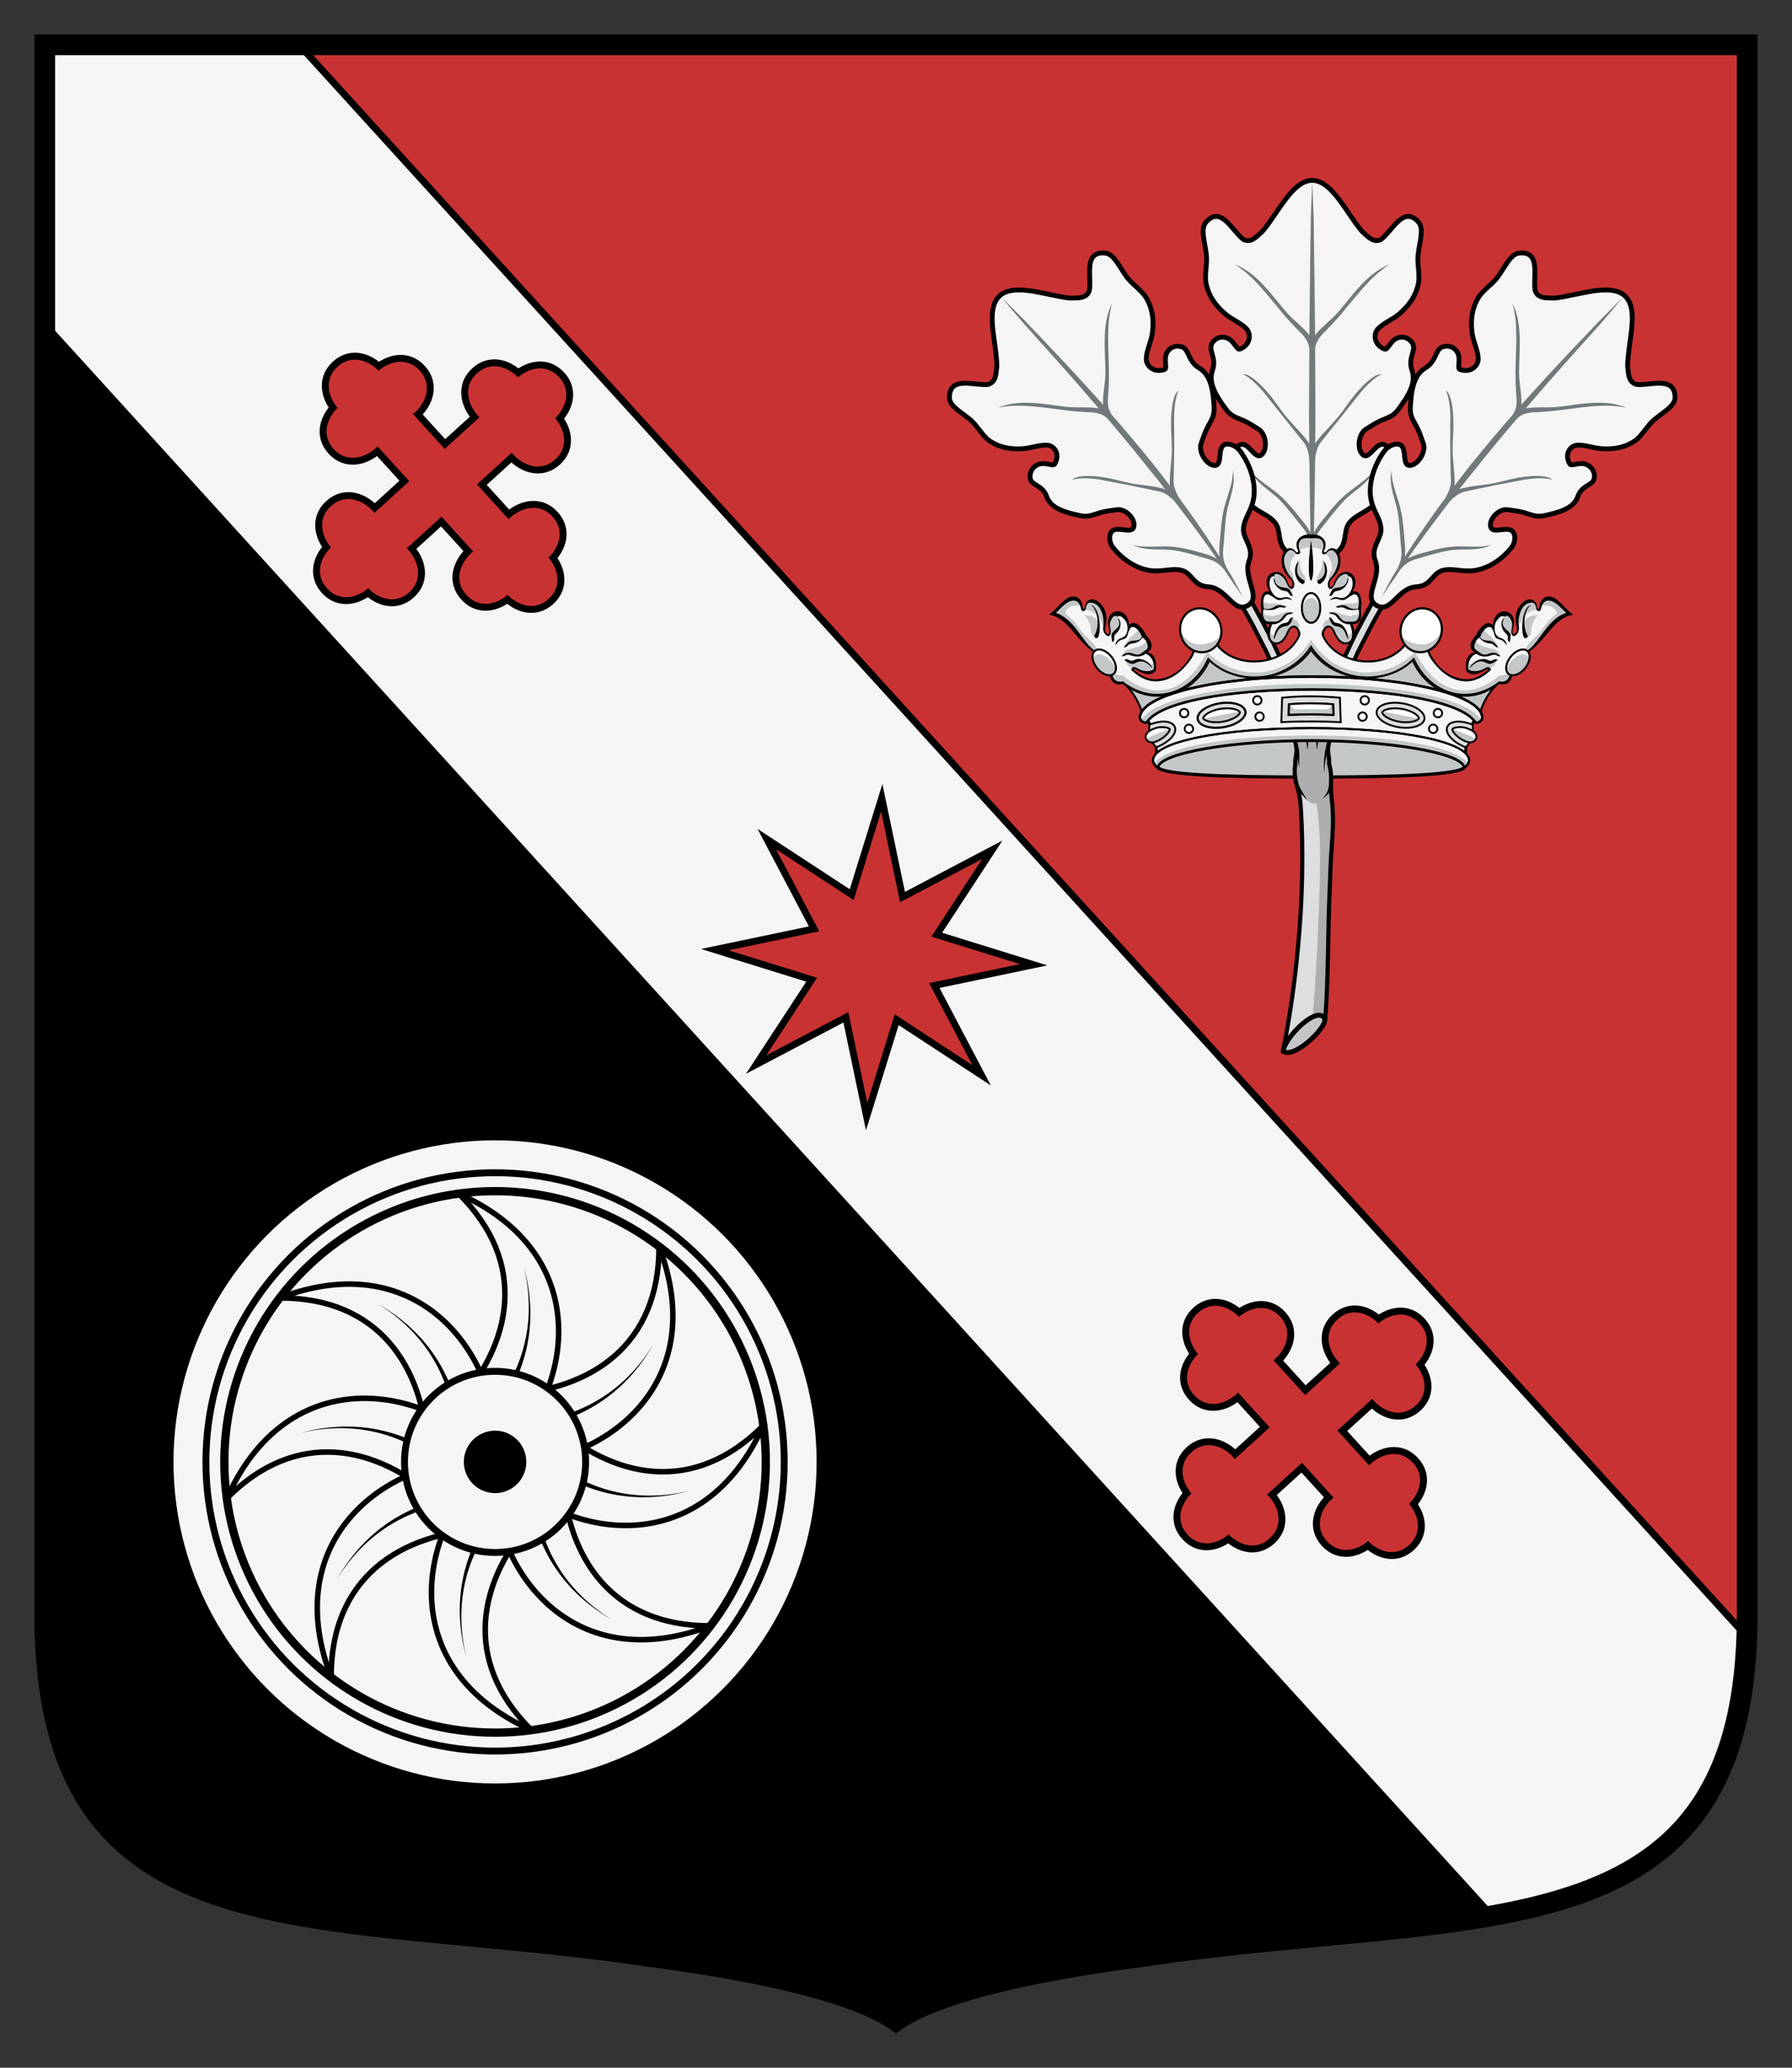 <?xml version="1.0" encoding="UTF-8" standalone="no"?>
<svg
   xmlns:dc="http://purl.org/dc/elements/1.1/"
   xmlns:cc="http://creativecommons.org/ns#"
   xmlns:rdf="http://www.w3.org/1999/02/22-rdf-syntax-ns#"
   xmlns:svg="http://www.w3.org/2000/svg"
   xmlns="http://www.w3.org/2000/svg"
   id="svg2"
   version="1.1"
   width="260"
   height="300">
  <rect width="100%" height="100%" fill="#333333" stroke="none"/>
  <defs
     id="defs8" />
  <path
     style="stroke:none"
     id="path4"
     fill="#c83232"
     stroke-width="3"
     stroke="#000000"
     d="m253.5 6.499v227.85c-0.08 50.095-38.942 42.258-87.677 49.509-23.066 3.014-32.224 6.786-35.824 9.316-3.6-2.53-12.759-6.302-35.824-9.316-48.74-7.25-87.602 0.58-87.682-49.51v-227.85z" />
  <path
     id="path3241"
     d="M 6.492 11.088 L 6.492 234.348 C 6.572 284.438 45.436 276.607 94.176 283.857 C 117.241 286.872 126.398 290.644 129.998 293.174 C 133.598 290.644 142.756 286.872 165.822 283.857 C 199.684 278.819 228.774 281.059 243.406 266.096 L 6.492 11.088 z "
     style="fill:#000000;fill-rule:evenodd;stroke:none;stroke-width:1px;stroke-linecap:butt;stroke-linejoin:miter;stroke-opacity:1" />
  <path
     id="rect3449"
     d="m 6.492,6.498 0,40.578 L 216.455,277.945 c 21.657,-3.867 35.972,-12.362 36.982,-40.496 L 43.398,6.498 l -36.906,0 z"
     style="fill:#f5f5f5;fill-rule:evenodd;stroke:#000000;stroke-width:1px;stroke-linecap:butt;stroke-linejoin:miter;stroke-opacity:1" />
  <path
     style="fill:none"
     d="m253.5 6.499v227.85c-0.08 50.095-38.942 42.258-87.677 49.509-23.066 3.014-32.224 6.786-35.824 9.316-3.6-2.53-12.759-6.302-35.824-9.316-48.74-7.25-87.602 0.58-87.682-49.51v-227.85z"
     stroke="#000000"
     stroke-width="3"
     fill="#c83232"
     id="path3184" />
  <path
     style="fill:#ff0000;stroke:#000000;stroke-width:2;stroke-linejoin:round;stroke-miterlimit:4;stroke-dasharray:none"
     d="m 75.153,54.738 c -1.468,-1.5 -3.918,-2.425 -5.953,-0.574 -2.105,1.914 -1.303,4.559 0.144,6.15 0.072,0.079 0.155,0.146 0.233,0.218 l -5.054,4.597 -4.597,-5.054 c 0.084,-0.064 0.173,-0.123 0.251,-0.194 1.591,-1.447 2.641,-4.005 0.727,-6.11 -1.851,-2.035 -4.378,-1.346 -5.982,0.009 -1.468,-1.5 -3.916,-2.426 -5.951,-0.575 -2.035,1.851 -1.347,4.377 0.008,5.98 -1.5,1.468 -2.425,3.918 -0.574,5.953 1.914,2.105 4.559,1.303 6.15,-0.144 0.079,-0.072 0.146,-0.155 0.218,-0.233 l 4.597,5.054 -5.054,4.597 c -0.065,-0.085 -0.124,-0.174 -0.195,-0.253 -1.447,-1.591 -4.004,-2.64 -6.109,-0.725 -2.035,1.851 -1.347,4.377 0.008,5.98 -1.5,1.468 -2.425,3.918 -0.574,5.953 1.851,2.035 4.375,1.345 5.979,-0.01 1.468,1.501 3.919,2.426 5.954,0.575 2.105,-1.914 1.301,-4.561 -0.145,-6.151 -0.071,-0.079 -0.154,-0.145 -0.232,-0.217 l 5.054,-4.597 4.597,5.054 c -0.085,0.065 -0.174,0.124 -0.253,0.195 -1.591,1.447 -2.64,4.004 -0.725,6.109 1.851,2.035 4.377,1.347 5.98,-0.008 1.468,1.5 3.918,2.425 5.953,0.574 2.035,-1.851 1.345,-4.375 -0.01,-5.979 1.501,-1.468 2.426,-3.919 0.575,-5.954 -1.914,-2.105 -4.561,-1.301 -6.151,0.145 -0.079,0.071 -0.145,0.154 -0.217,0.232 l -4.597,-5.054 5.054,-4.597 c 0.064,0.084 0.123,0.173 0.194,0.251 1.447,1.591 4.005,2.641 6.11,0.727 2.035,-1.851 1.346,-4.378 -0.009,-5.982 1.5,-1.468 2.426,-3.916 0.575,-5.951 -1.851,-2.035 -4.377,-1.347 -5.98,0.008 z"
     id="path3453" />
  <path
     id="path3455"
     d="m 199.994,192.01 c -1.468,-1.5 -3.918,-2.425 -5.953,-0.574 -2.105,1.914 -1.303,4.559 0.144,6.15 0.072,0.079 0.155,0.146 0.233,0.218 l -5.054,4.597 -4.597,-5.054 c 0.084,-0.064 0.173,-0.123 0.251,-0.194 1.591,-1.447 2.641,-4.005 0.727,-6.11 -1.851,-2.035 -4.378,-1.346 -5.982,0.009 -1.468,-1.5 -3.916,-2.426 -5.951,-0.575 -2.035,1.851 -1.347,4.377 0.008,5.98 -1.5,1.468 -2.425,3.918 -0.574,5.953 1.914,2.105 4.559,1.303 6.15,-0.144 0.079,-0.072 0.146,-0.155 0.218,-0.233 l 4.597,5.054 -5.054,4.597 c -0.065,-0.085 -0.123,-0.174 -0.195,-0.253 -1.447,-1.591 -4.004,-2.64 -6.109,-0.725 -2.035,1.851 -1.347,4.377 0.008,5.98 -1.5,1.468 -2.425,3.918 -0.574,5.953 1.851,2.035 4.375,1.345 5.979,-0.01 1.468,1.501 3.919,2.426 5.954,0.575 2.105,-1.914 1.301,-4.561 -0.145,-6.151 -0.071,-0.079 -0.154,-0.145 -0.232,-0.217 l 5.054,-4.597 4.597,5.054 c -0.085,0.065 -0.174,0.124 -0.253,0.195 -1.591,1.447 -2.64,4.004 -0.725,6.109 1.851,2.035 4.377,1.347 5.98,-0.008 1.468,1.5 3.918,2.425 5.953,0.574 2.035,-1.851 1.345,-4.375 -0.01,-5.979 1.501,-1.468 2.426,-3.919 0.575,-5.954 -1.914,-2.105 -4.561,-1.301 -6.151,0.145 -0.079,0.071 -0.145,0.154 -0.217,0.232 l -4.597,-5.054 5.054,-4.597 c 0.064,0.084 0.123,0.173 0.194,0.251 1.447,1.591 4.005,2.641 6.11,0.727 2.035,-1.851 1.346,-4.378 -0.009,-5.982 1.5,-1.468 2.426,-3.916 0.575,-5.951 -1.851,-2.035 -4.376,-1.346 -5.98,0.008 z"
     style="fill:#ff0000;stroke:#000000;stroke-width:2;stroke-linejoin:round;stroke-miterlimit:4;stroke-dasharray:none" />
  <path
     transform="matrix(0.673,0.74,-0.74,0.673,-335.513,-588.164)"
     style="fill:#ff0000;stroke:#000000;stroke-width:2;stroke-miterlimit:4;stroke-dasharray:none"
     id="path3457"
     d="m 863.682,162.042 -11.589,-6.82 -3.372,13.017 -3.372,-13.017 -11.589,6.82 6.82,-11.589 -13.017,-3.372 13.017,-3.372 -6.82,-11.589 11.589,6.82 3.372,-13.017 3.372,13.017 11.589,-6.82 -6.82,11.589 13.017,3.372 -13.017,3.372 z" />
  <path
     id="path3478"
     d="m 75.153,54.738 c -1.468,-1.5 -3.918,-2.425 -5.953,-0.574 -2.105,1.914 -1.303,4.559 0.144,6.15 0.072,0.079 0.155,0.146 0.233,0.218 l -5.054,4.597 -4.597,-5.054 c 0.084,-0.064 0.173,-0.123 0.251,-0.194 1.591,-1.447 2.641,-4.005 0.727,-6.11 -1.851,-2.035 -4.378,-1.346 -5.982,0.009 -1.468,-1.5 -3.916,-2.426 -5.951,-0.575 -2.035,1.851 -1.347,4.377 0.008,5.98 -1.5,1.468 -2.425,3.918 -0.574,5.953 1.914,2.105 4.559,1.303 6.15,-0.144 0.079,-0.072 0.146,-0.155 0.218,-0.233 l 4.597,5.054 -5.054,4.597 c -0.065,-0.085 -0.124,-0.174 -0.195,-0.253 -1.447,-1.591 -4.004,-2.64 -6.109,-0.725 -2.035,1.851 -1.347,4.377 0.008,5.98 -1.5,1.468 -2.425,3.918 -0.574,5.953 1.851,2.035 4.375,1.345 5.979,-0.01 1.468,1.501 3.919,2.426 5.954,0.575 2.105,-1.914 1.301,-4.561 -0.145,-6.151 -0.071,-0.079 -0.154,-0.145 -0.232,-0.217 l 5.054,-4.597 4.597,5.054 c -0.085,0.065 -0.174,0.124 -0.253,0.195 -1.591,1.447 -2.64,4.004 -0.725,6.109 1.851,2.035 4.377,1.347 5.98,-0.008 1.468,1.5 3.918,2.425 5.953,0.574 2.035,-1.851 1.345,-4.375 -0.01,-5.979 1.501,-1.468 2.426,-3.919 0.575,-5.954 -1.914,-2.105 -4.561,-1.301 -6.151,0.145 -0.079,0.071 -0.145,0.154 -0.217,0.232 l -4.597,-5.054 5.054,-4.597 c 0.064,0.084 0.123,0.173 0.194,0.251 1.447,1.591 4.005,2.641 6.11,0.727 2.035,-1.851 1.346,-4.378 -0.009,-5.982 1.5,-1.468 2.426,-3.916 0.575,-5.951 -1.851,-2.035 -4.377,-1.347 -5.98,0.008 z"
     style="fill:#c83232;stroke:none;stroke-width:2;stroke-miterlimit:4;stroke-dasharray:none" />
  <path
     style="fill:#c83232;stroke:none;stroke-width:2;stroke-miterlimit:4;stroke-dasharray:none"
     d="m 199.994,192.01 c -1.468,-1.5 -3.918,-2.425 -5.953,-0.574 -2.105,1.914 -1.303,4.559 0.144,6.15 0.072,0.079 0.155,0.146 0.233,0.218 l -5.054,4.597 -4.597,-5.054 c 0.084,-0.064 0.173,-0.123 0.251,-0.194 1.591,-1.447 2.641,-4.005 0.727,-6.11 -1.851,-2.035 -4.378,-1.346 -5.982,0.009 -1.468,-1.5 -3.916,-2.426 -5.951,-0.575 -2.035,1.851 -1.347,4.377 0.008,5.98 -1.5,1.468 -2.425,3.918 -0.574,5.953 1.914,2.105 4.559,1.303 6.15,-0.144 0.079,-0.072 0.146,-0.155 0.218,-0.233 l 4.597,5.054 -5.054,4.597 c -0.065,-0.085 -0.123,-0.174 -0.195,-0.253 -1.447,-1.591 -4.004,-2.64 -6.109,-0.725 -2.035,1.851 -1.347,4.377 0.008,5.98 -1.5,1.468 -2.425,3.918 -0.574,5.953 1.851,2.035 4.375,1.345 5.979,-0.01 1.468,1.501 3.919,2.426 5.954,0.575 2.105,-1.914 1.301,-4.561 -0.145,-6.151 -0.071,-0.079 -0.154,-0.145 -0.232,-0.217 l 5.054,-4.597 4.597,5.054 c -0.085,0.065 -0.174,0.124 -0.253,0.195 -1.591,1.447 -2.64,4.004 -0.725,6.109 1.851,2.035 4.377,1.347 5.98,-0.008 1.468,1.5 3.918,2.425 5.953,0.574 2.035,-1.851 1.345,-4.375 -0.01,-5.979 1.501,-1.468 2.426,-3.919 0.575,-5.954 -1.914,-2.105 -4.561,-1.301 -6.151,0.145 -0.079,0.071 -0.145,0.154 -0.217,0.232 l -4.597,-5.054 5.054,-4.597 c 0.064,0.084 0.123,0.173 0.194,0.251 1.447,1.591 4.005,2.641 6.11,0.727 2.035,-1.851 1.346,-4.378 -0.009,-5.982 1.5,-1.468 2.426,-3.916 0.575,-5.951 -1.851,-2.035 -4.376,-1.346 -5.98,0.008 z"
     id="path3480" />
  <path
     d="m 863.682,162.042 -11.589,-6.82 -3.372,13.017 -3.372,-13.017 -11.589,6.82 6.82,-11.589 -13.017,-3.372 13.017,-3.372 -6.82,-11.589 11.589,6.82 3.372,-13.017 3.372,13.017 11.589,-6.82 -6.82,11.589 13.017,3.372 -13.017,3.372 z"
     id="path3482"
     style="fill:#c83232;stroke:none;stroke-width:2;stroke-miterlimit:4;stroke-dasharray:none"
     transform="matrix(0.673,0.74,-0.74,0.673,-335.513,-588.164)" />
  <g
     id="g3486"
     transform="translate(-518.828,0)">
    <circle
       r="47.156"
       cy="212.102"
       cx="590.657"
       id="circle3488"
       style="fill:#f5f5f5;stroke:#000000;stroke-width:1;stroke-miterlimit:4;stroke-dasharray:none" />
    <circle
       style="fill:#f5f5f5;stroke:#000000;stroke-width:1;stroke-miterlimit:4;stroke-dasharray:none"
       id="circle3490"
       cx="590.657"
       cy="212.102"
       r="41.954" />
    <circle
       r="39.281"
       cy="212.102"
       cx="590.657"
       id="circle3492"
       style="fill:#f5f5f5;stroke:#000000;stroke-width:1.2;stroke-miterlimit:4;stroke-dasharray:none" />
    <path
       id="path3494"
       d="m 590.537,212.102 -5.782,-7.899 c 8.532,-9.318 10.717,-21.016 0.615,-31.024 21.36,9.585 15.617,31.244 5.166,38.924 z"
       style="fill:none;fill-rule:evenodd;stroke:#000000;stroke-width:0.8;stroke-linecap:butt;stroke-linejoin:miter;stroke-miterlimit:4;stroke-dasharray:none;stroke-opacity:1" />
    <path
       id="path3496"
       d="m 589.503,206.375 c 4.921,-5.261 7.885,-13.225 5.363,-22.445 2.197,9.296 -1.158,16.962 -6.077,21.745 z"
       style="fill:#000000;fill-rule:evenodd;stroke:none;stroke-width:1px;stroke-linecap:butt;stroke-linejoin:miter;stroke-opacity:1" />
    <path
       style="fill:none;fill-rule:evenodd;stroke:#000000;stroke-width:0.8;stroke-linecap:butt;stroke-linejoin:miter;stroke-miterlimit:4;stroke-dasharray:none;stroke-opacity:1"
       d="m 590.572,212.187 -9.674,-1.497 c -0.556,-12.622 -7.283,-22.438 -21.502,-22.373 21.881,-8.326 33.135,11.05 31.176,23.87 z"
       id="path3498" />
    <path
       style="fill:#000000;fill-rule:evenodd;stroke:none;stroke-width:1px;stroke-linecap:butt;stroke-linejoin:miter;stroke-opacity:1"
       d="m 585.791,208.869 c -0.24,-7.2 -3.776,-14.927 -12.079,-19.663 8.127,5.019 11.175,12.812 11.079,19.673 z"
       id="path3500" />
    <path
       id="path3502"
       d="m 590.657,212.222 -7.899,5.782 c -9.318,-8.532 -21.016,-10.717 -31.024,-0.615 9.585,-21.36 31.244,-15.617 38.924,-5.166 z"
       style="fill:none;fill-rule:evenodd;stroke:#000000;stroke-width:0.8;stroke-linecap:butt;stroke-linejoin:miter;stroke-miterlimit:4;stroke-dasharray:none;stroke-opacity:1" />
    <path
       id="path3504"
       d="m 584.93,213.256 c -5.261,-4.921 -13.225,-7.885 -22.445,-5.363 9.296,-2.197 16.962,1.158 21.745,6.077 z"
       style="fill:#000000;fill-rule:evenodd;stroke:none;stroke-width:1px;stroke-linecap:butt;stroke-linejoin:miter;stroke-opacity:1" />
    <path
       style="fill:none;fill-rule:evenodd;stroke:#000000;stroke-width:0.8;stroke-linecap:butt;stroke-linejoin:miter;stroke-miterlimit:4;stroke-dasharray:none;stroke-opacity:1"
       d="m 590.741,212.187 -1.497,9.674 c -12.622,0.556 -22.438,7.283 -22.373,21.502 -8.326,-21.881 11.05,-33.135 23.87,-31.176 z"
       id="path3506" />
    <path
       style="fill:#000000;fill-rule:evenodd;stroke:none;stroke-width:1px;stroke-linecap:butt;stroke-linejoin:miter;stroke-opacity:1"
       d="m 587.423,216.967 c -7.2,0.24 -14.927,3.776 -19.663,12.079 5.019,-8.127 12.812,-11.175 19.673,-11.079 z"
       id="path3508" />
    <path
       id="path3510"
       d="m 590.777,212.102 5.782,7.899 c -8.532,9.318 -10.717,21.016 -0.615,31.024 -21.36,-9.585 -15.617,-31.244 -5.166,-38.924 z"
       style="fill:none;fill-rule:evenodd;stroke:#000000;stroke-width:0.8;stroke-linecap:butt;stroke-linejoin:miter;stroke-miterlimit:4;stroke-dasharray:none;stroke-opacity:1" />
    <path
       id="path3512"
       d="m 591.811,217.829 c -4.921,5.261 -7.885,13.225 -5.363,22.445 -2.197,-9.296 1.158,-16.962 6.077,-21.745 z"
       style="fill:#000000;fill-rule:evenodd;stroke:none;stroke-width:1px;stroke-linecap:butt;stroke-linejoin:miter;stroke-opacity:1" />
    <path
       style="fill:none;fill-rule:evenodd;stroke:#000000;stroke-width:0.8;stroke-linecap:butt;stroke-linejoin:miter;stroke-miterlimit:4;stroke-dasharray:none;stroke-opacity:1"
       d="m 590.741,212.017 9.674,1.497 c 0.556,12.622 7.283,22.438 21.502,22.373 -21.881,8.326 -33.135,-11.05 -31.176,-23.87 z"
       id="path3514" />
    <path
       style="fill:#000000;fill-rule:evenodd;stroke:none;stroke-width:1px;stroke-linecap:butt;stroke-linejoin:miter;stroke-opacity:1"
       d="m 595.522,215.335 c 0.24,7.2 3.776,14.927 12.079,19.663 -8.127,-5.019 -11.175,-12.812 -11.079,-19.673 z"
       id="path3516" />
    <path
       id="path3518"
       d="m 590.657,211.982 7.899,-5.782 c 9.318,8.532 21.016,10.717 31.024,0.615 -9.585,21.36 -31.244,15.617 -38.924,5.166 z"
       style="fill:none;fill-rule:evenodd;stroke:#000000;stroke-width:0.8;stroke-linecap:butt;stroke-linejoin:miter;stroke-miterlimit:4;stroke-dasharray:none;stroke-opacity:1" />
    <path
       id="path3520"
       d="m 596.383,210.948 c 5.261,4.921 13.225,7.885 22.445,5.363 -9.296,2.197 -16.962,-1.158 -21.745,-6.077 z"
       style="fill:#000000;fill-rule:evenodd;stroke:none;stroke-width:1px;stroke-linecap:butt;stroke-linejoin:miter;stroke-opacity:1" />
    <path
       style="fill:none;fill-rule:evenodd;stroke:#000000;stroke-width:0.8;stroke-linecap:butt;stroke-linejoin:miter;stroke-miterlimit:4;stroke-dasharray:none;stroke-opacity:1"
       d="m 590.572,212.017 1.497,-9.674 c 12.622,-0.556 22.438,-7.283 22.373,-21.502 8.326,21.881 -11.05,33.135 -23.87,31.176 z"
       id="path3522" />
    <path
       style="fill:#000000;fill-rule:evenodd;stroke:none;stroke-width:1px;stroke-linecap:butt;stroke-linejoin:miter;stroke-opacity:1"
       d="m 593.89,207.237 c 7.2,-0.24 14.927,-3.776 19.663,-12.079 -5.019,8.127 -12.812,11.175 -19.673,11.079 z"
       id="path3524" />
    <circle
       style="fill:#f5f5f5;stroke:#000000;stroke-width:1;stroke-miterlimit:4;stroke-dasharray:none"
       id="circle3526"
       cx="590.657"
       cy="212.102"
       r="13.141" />
    <circle
       r="4.533"
       cy="212.102"
       cx="590.657"
       id="circle3528"
       style="fill:#000000;stroke:none;stroke-width:0.096;stroke-miterlimit:4;stroke-dasharray:none" />
  </g>
  <g
     transform="translate(-290,0)"
     id="g4118">
    <path
       style="fill:#c3c7c8;stroke:#000000;stroke-width:0.466"
       d="m 479.622,106.661 c -12.512,0.026 -22.129,2.376 -21.732,4.526 0.232,1.237 9.533,1.556 22.333,1.556 12.798,0 22.097,-0.319 22.332,-1.556 0.397,-2.149 -9.219,-4.499 -21.734,-4.526 -0.199,0 -0.398,0.002 -0.599,0.002 l -0.002,0 c -0.201,0 -0.4,-0.002 -0.599,-0.002 z"
       id="path3600" />
    <path
       style="fill:#dcdedf;fill-rule:evenodd;stroke:#000000;stroke-width:0.6;stroke-linecap:butt;stroke-linejoin:round;stroke-miterlimit:4;stroke-dasharray:none;stroke-opacity:1"
       d="m 479.242,82.432 c 0.645,2.256 0.297,7.269 0.441,10.916 l -0.162,12.539 c -0.989,-4.101 -2.58,-8.052 -4.434,-11.814 -0.251,-0.588 -0.54,-1.198 -0.852,-1.822 -1.381,-2.781 -3.394,-6.046 -3.854,-7.756 -0.311,0.225 -0.622,0.45 -0.934,0.674 -0.342,0.173 -0.683,0.348 -1.025,0.521 1.427,1.286 3.027,4.358 4.48,7.229 0.306,0.607 0.611,1.214 0.9,1.764 2.038,4.454 3.506,9.093 4.283,13.815 0.125,0.763 -0.228,1.527 -0.144,2.294 -0.379,2.581 0.579,3.454 0.744,5.771 0.491,6.913 0.256,14.333 -0.353,20.815 -0.493,5.312 -1.135,9.76 -2.178,15.154 l 6.125,-4.812 c 0.469,-5.443 0.355,-13.068 0.688,-19.656 0.101,-5.407 0.741,-8.126 0.244,-12.202 -0.305,-2.504 0.211,-2.89 -0.376,-5.069 0.088,-0.8 -0.26,-1.599 -0.127,-2.395 0.786,-4.687 2.243,-9.292 4.267,-13.714 0.289,-0.55 0.594,-1.156 0.9,-1.764 1.454,-2.87 3.056,-5.942 4.482,-7.229 -0.342,-0.174 -0.685,-0.348 -1.027,-0.521 -0.312,-0.224 -0.622,-0.449 -0.934,-0.674 -0.459,1.71 -2.472,4.975 -3.854,7.756 -0.311,0.625 -0.6,1.234 -0.852,1.822 -1.854,3.763 -3.445,7.713 -4.434,11.814 l -0.162,-12.539 c 0.144,-3.647 -0.204,-8.66 0.441,-10.916 l -1.148,0.092 z"
       id="path3882" />
    <path
       style="fill:#f5f5f5;fill-rule:evenodd;stroke:#000000;stroke-width:0.7;stroke-linecap:butt;stroke-linejoin:miter;stroke-miterlimit:4;stroke-dasharray:none;stroke-opacity:1"
       d="m 480.391,26.174 c -2.901,0 -4.985,4.819 -7.248,7.424 -0.831,0.712 -1.592,1.705 -2.74,1.148 -1.639,-1.243 -3.222,-4.947 -5.391,-2.562 -0.888,0.976 -0.223,2.755 0.018,4.742 0.157,1.294 -0.245,2.659 -0.076,4.01 0.33,1.921 1.395,3.42 2.869,4.656 0.921,0.773 2.226,1.263 3.031,2.119 0.696,0.741 0.615,2.343 -0.98,2.945 -0.422,0.159 -0.863,-1.266 -1.834,-1.613 -1.035,-0.37 -1.747,0.131 -2.141,0.688 -0.73,1.032 0.686,2.103 0.019,3.998 -0.634,1.802 0.495,3.69 2,5.707 1.023,1.34 1.887,1.089 3.635,2.182 l 1.061,0.662 c 1.004,0.627 1.29,2.576 0.617,3.492 -1.043,1.42 -2.002,-1.826 -3.336,-1.238 -0.676,0.298 -1.097,1.283 -1.082,2.033 0.055,2.694 1.051,5.138 2.475,6.541 1.327,1.307 2.756,1.535 3.711,2.74 0.975,1.231 0.153,3.04 1.857,4.33 2.201,1.666 1.123,5.568 3.535,5.568 2.412,0 1.335,-3.902 3.535,-5.568 1.704,-1.29 0.882,-3.099 1.857,-4.33 0.955,-1.206 2.384,-1.433 3.711,-2.74 1.424,-1.403 2.42,-3.847 2.475,-6.541 0.015,-0.75 -0.406,-1.735 -1.082,-2.033 -1.334,-0.588 -2.293,2.659 -3.336,1.238 -0.673,-0.917 -0.387,-2.865 0.617,-3.492 l 1.062,-0.662 c 1.748,-1.092 2.61,-0.841 3.633,-2.182 1.505,-2.017 2.634,-3.905 2,-5.707 -0.667,-1.895 0.75,-2.966 0.019,-3.998 -0.393,-0.556 -1.106,-1.057 -2.141,-0.688 -0.971,0.347 -1.412,1.773 -1.834,1.613 -1.595,-0.603 -1.677,-2.205 -0.98,-2.945 0.805,-0.856 2.11,-1.347 3.031,-2.119 1.474,-1.236 2.54,-2.736 2.869,-4.656 0.169,-1.351 -0.233,-2.716 -0.076,-4.01 0.24,-1.988 0.905,-3.766 0.018,-4.742 -2.168,-2.384 -3.752,1.319 -5.391,2.562 -1.148,0.556 -1.909,-0.436 -2.74,-1.148 -2.263,-2.605 -4.347,-7.424 -7.248,-7.424 z"
       id="path3841" />
    <path
       style="fill:#71797b;fill-rule:evenodd;stroke:none;stroke-width:1px;stroke-linecap:butt;stroke-linejoin:miter;stroke-opacity:1;fill-opacity:1"
       d="m 480.391,84.31 c 0.064,-1.156 0.128,-2.313 0.192,-3.469 0.064,-3.801 0.128,-7.602 0.192,-11.404 0.026,-3.019 0.053,-6.037 0.079,-9.056 -0.02,-4.315 -0.04,-8.63 -0.059,-12.944 -0.034,-2.868 -0.067,-5.735 -0.101,-8.603 -0.034,-2.467 -0.067,-4.934 -0.101,-7.402 -0.034,-0.862 -0.067,-1.724 -0.101,-2.586 -0.034,-0.774 -0.067,-1.549 -0.101,-2.323 -0.034,0.774 -0.067,1.549 -0.101,2.323 -0.034,0.862 -0.067,1.724 -0.101,2.586 -0.034,2.467 -0.067,4.934 -0.101,7.402 -0.034,2.868 -0.067,5.735 -0.101,8.603 -0.02,4.315 -0.04,8.63 -0.059,12.944 0.026,3.019 0.053,6.037 0.079,9.056 0.064,3.801 0.128,7.602 0.192,11.404 0.064,1.156 0.128,2.313 0.192,3.469 z"
       id="path3847" />
    <g
       id="g3866">
      <path
         id="path3851"
         d="m 480.435,49.64 c -0.047,-0.014 -0.093,-0.028 -0.14,-0.042 -0.048,-0.015 -0.096,-0.031 -0.144,-0.046 -0.073,-0.04 -0.147,1.012 -0.221,0.971 0.008,-0.516 -0.282,-1.255 -1.063,-2.085 -0.976,-0.961 -1.841,-1.893 -2.664,-2.86 -2.321,-2.736 -4.261,-5.475 -7.024,-7.209 3.164,1.176 5.434,4.57 7.398,6.848 1.166,1.35 2.719,2.377 3.632,3.73 0.042,0.072 0.084,0.343 0.126,0.415 0.017,0.047 0.034,0.094 0.051,0.141 0.016,0.046 0.032,0.092 0.048,0.138 z"
         style="fill:#71797b;fill-rule:evenodd;stroke:none;stroke-width:1px;stroke-linecap:butt;stroke-linejoin:miter;stroke-opacity:1;fill-opacity:1" />
      <path
         id="path3855"
         d="m 480.428,65.462 c -0.037,-0.016 -0.074,-0.032 -0.11,-0.047 -0.037,-0.017 -0.075,-0.034 -0.113,-0.052 -0.057,-0.042 -0.148,1.711 -0.205,1.668 -0.005,-0.747 -0.25,-2.086 -0.822,-2.827 -1.842,-2.302 -3.859,-4.786 -5.648,-7.065 -1.107,-1.397 -2.568,-2.667 -3.232,-2.819 0.905,-0.218 2.462,1.315 3.425,2.381 0.806,0.892 1.582,2.014 2.299,2.999 1.125,1.546 2.584,2.853 3.53,4.092 0.327,0.342 0.54,0.831 0.72,1.192 0.03,0.07 0.061,0.141 0.091,0.211 0.011,0.045 0.023,0.09 0.034,0.136 0.011,0.044 0.021,0.088 0.032,0.132 z"
         style="fill:#71797b;fill-rule:evenodd;stroke:none;stroke-width:1px;stroke-linecap:butt;stroke-linejoin:miter;stroke-opacity:1;fill-opacity:1" />
      <path
         id="path3859"
         d="m 480.584,78.781 c -0.01,-0.046 -0.02,-0.093 -0.03,-0.14 -0.011,-0.048 -0.022,-0.095 -0.032,-0.143 0.022,-0.045 -0.036,-0.328 -0.054,-0.375 -0.408,-1.302 -1.184,-2.185 -1.976,-3.159 -0.786,-0.987 -1.62,-1.984 -2.412,-2.734 -1.633,-1.546 -3.649,-2.511 -4.713,-4.09 0.858,2.029 2.964,3.028 4.345,4.438 0.795,0.812 1.52,1.743 2.312,2.735 0.872,1.225 1.964,1.988 2.125,3.945 0.07,0.041 0.089,-0.602 0.158,-0.562 0.047,0.015 0.094,0.03 0.14,0.045 0.046,0.014 0.091,0.027 0.137,0.04 z"
         style="fill:#71797b;fill-rule:evenodd;stroke:none;stroke-width:1px;stroke-linecap:butt;stroke-linejoin:miter;stroke-opacity:1;fill-opacity:1" />
    </g>
    <g
       id="g3871"
       transform="matrix(-1,0,0,1,960.781,0)">
      <path
         style="fill:#71797b;fill-rule:evenodd;stroke:none;stroke-width:1px;stroke-linecap:butt;stroke-linejoin:miter;stroke-opacity:1;fill-opacity:1"
         d="m 480.435,49.64 c -0.047,-0.014 -0.093,-0.028 -0.14,-0.042 -0.048,-0.015 -0.096,-0.031 -0.144,-0.046 -0.073,-0.04 -0.147,1.012 -0.221,0.971 0.008,-0.516 -0.282,-1.255 -1.063,-2.085 -0.976,-0.961 -1.841,-1.893 -2.664,-2.86 -2.321,-2.736 -4.261,-5.475 -7.024,-7.209 3.164,1.176 5.434,4.57 7.398,6.848 1.166,1.35 2.719,2.377 3.632,3.73 0.042,0.072 0.084,0.343 0.126,0.415 0.017,0.047 0.034,0.094 0.051,0.141 0.016,0.046 0.032,0.092 0.048,0.138 z"
         id="path3873" />
      <path
         style="fill:#71797b;fill-rule:evenodd;stroke:none;stroke-width:1px;stroke-linecap:butt;stroke-linejoin:miter;stroke-opacity:1;fill-opacity:1"
         d="m 480.428,65.462 c -0.037,-0.016 -0.074,-0.032 -0.11,-0.047 -0.037,-0.017 -0.075,-0.034 -0.113,-0.052 -0.057,-0.042 -0.148,1.711 -0.205,1.668 -0.005,-0.747 -0.25,-2.086 -0.822,-2.827 -1.842,-2.302 -3.859,-4.786 -5.648,-7.065 -1.107,-1.397 -2.568,-2.667 -3.232,-2.819 0.905,-0.218 2.462,1.315 3.425,2.381 0.806,0.892 1.582,2.014 2.299,2.999 1.125,1.546 2.584,2.853 3.53,4.092 0.327,0.342 0.54,0.831 0.72,1.192 0.03,0.07 0.061,0.141 0.091,0.211 0.011,0.045 0.023,0.09 0.034,0.136 0.011,0.044 0.021,0.088 0.032,0.132 z"
         id="path3875" />
      <path
         style="fill:#71797b;fill-rule:evenodd;stroke:none;stroke-width:1px;stroke-linecap:butt;stroke-linejoin:miter;stroke-opacity:1;fill-opacity:1"
         d="m 480.584,78.781 c -0.01,-0.046 -0.02,-0.093 -0.03,-0.14 -0.011,-0.048 -0.022,-0.095 -0.032,-0.143 0.022,-0.045 -0.036,-0.328 -0.054,-0.375 -0.408,-1.302 -1.184,-2.185 -1.976,-3.159 -0.786,-0.987 -1.62,-1.984 -2.412,-2.734 -1.633,-1.546 -3.649,-2.511 -4.713,-4.09 0.858,2.029 2.964,3.028 4.345,4.438 0.795,0.812 1.52,1.743 2.312,2.735 0.872,1.225 1.964,1.988 2.125,3.945 0.07,0.041 0.089,-0.602 0.158,-0.562 0.047,0.015 0.094,0.03 0.14,0.045 0.046,0.014 0.091,0.027 0.137,0.04 z"
         id="path3877" />
    </g>
    <path
       id="path3966"
       d="m 525.677,42.866 c -1.819,-1.571 -5.594,-0.426 -8.71,0.173 -0.503,0.092 -0.992,0.168 -1.456,0.212 -1.079,-0.057 -2.297,0.137 -2.771,-1.04 -0.166,-0.874 -0.013,-2.084 -0.054,-3.138 0,0 0,0 0,0 -0.033,-1.358 -0.417,-2.516 -2.201,-2.361 -0.099,0.009 -0.195,0.027 -0.289,0.054 -1.117,0.302 -1.79,1.887 -2.856,3.374 -0.743,1.035 -1.973,1.789 -2.752,2.897 -0.128,0.2 -0.243,0.403 -0.347,0.609 0,0 0,0 0,0 -0.75,1.487 -0.884,3.109 -0.638,4.783 0.176,1.194 0.83,2.419 0.874,3.593 0.038,1.012 -1.068,2.161 -2.669,1.579 -0.426,-0.155 0.176,-1.524 -0.328,-2.425 -0.537,-0.96 -1.404,-1.047 -2.072,-0.878 -1.218,0.308 -0.893,2.069 -2.623,3.103 -1.67,0.998 -2.038,3.217 -2.158,5.761 -0.06,1.681 0.779,2.07 1.46,3.995 0.139,0.394 0.279,0.786 0.42,1.179 0.361,1.006 -0.397,2.503 -1.349,3.016 -0.1,0.054 -0.203,0.097 -0.307,0.127 -0.837,0.245 -0.966,-0.4 -1.049,-1.163 -0.085,-0.78 -0.12,-1.684 -0.838,-1.857 -0.393,-0.094 -0.853,0.023 -1.264,0.251 -0.342,0.188 -0.65,0.453 -0.855,0.735 -1.627,2.232 -2.294,4.858 -1.954,6.86 0.33,1.939 1.358,2.78 1.475,4.4 0.11,1.524 -1.564,2.671 -0.822,4.642 0.959,2.547 -1.905,5.306 0.203,6.509 2.085,1.19 3.03,-2.576 5.768,-2.724 2.139,-0.116 2.263,-1.95 3.781,-2.371 1.378,-0.382 2.767,0.238 4.495,0.03 1.899,-0.228 4.005,-1.441 5.528,-3.375 0.194,-0.246 0.343,-0.582 0.414,-0.935 0.085,-0.42 0.058,-0.866 -0.143,-1.21 -0.368,-0.63 -1.209,-0.483 -1.959,-0.396 -0.73,0.087 -1.375,0.116 -1.387,-0.72 -0.002,-0.104 0.009,-0.21 0.031,-0.316 0.207,-1.009 1.411,-2.034 2.455,-1.889 0.406,0.057 0.811,0.115 1.216,0.173 2.025,0.291 2.502,1.013 4.096,0.693 2.335,-0.497 4.295,-1.095 4.876,-2.766 0.621,-1.786 2.334,-1.566 2.407,-2.786 0.039,-0.644 -0.193,-1.466 -1.199,-1.884 -0.944,-0.393 -2.151,0.324 -2.372,-0.061 -0.842,-1.469 0.087,-2.664 1.072,-2.729 1.135,-0.075 2.422,0.443 3.588,0.514 1.643,0.099 3.172,-0.143 4.501,-0.954 0,0 0,0 0,0 0.183,-0.111 0.363,-0.234 0.538,-0.368 0.868,-0.732 1.646,-2.125 2.49,-2.835 1.344,-1.132 2.857,-1.903 3.071,-3.037 0.015,-0.09 0.022,-0.183 0.02,-0.279 -0.04,-1.775 -1.146,-2.052 -2.509,-2.028 0,0 0,0 0,0 -1.058,0.037 -2.235,0.273 -3.118,0.17 -1.207,-0.387 -1.117,-1.603 -1.26,-2.673 0.007,-0.464 0.043,-0.956 0.097,-1.464 0.313,-3.235 1.399,-7.072 -0.567,-8.77 z"
       style="fill:#f5f5f5;fill-rule:evenodd;stroke:#000000;stroke-width:0.7;stroke-linecap:butt;stroke-linejoin:miter;stroke-miterlimit:4;stroke-dasharray:none;stroke-opacity:1" />
    <path
       id="path3968"
       d="m 525.455,43.122 c -0.518,0.543 -1.044,1.077 -1.575,1.608 -0.588,0.594 -1.18,1.183 -1.774,1.772 -0.22,0.23 -0.439,0.46 -0.659,0.69 -1.429,1.499 -2.859,2.999 -4.279,4.509 -0.615,0.656 -1.228,1.313 -1.839,1.972 -1.278,1.38 -2.548,2.769 -3.806,4.168 -0.259,0.292 -0.517,0.584 -0.775,0.877 0.069,-1.498 -0.355,-3.123 -0.349,-4.757 0.006,-1.366 0.13,-3.045 0.104,-4.653 -0.028,-1.852 -0.251,-3.723 -1.072,-5.311 0.443,1.573 0.565,3.187 0.571,4.858 0.007,1.652 -0.098,3.359 -0.119,5.122 -0.013,1.253 0.036,2.512 0.156,3.856 0.057,1.122 -0.192,1.853 -0.525,2.228 0.006,0.015 0.055,-0.017 0.105,-0.053 -2.116,2.431 -4.194,4.896 -6.22,7.404 -0.798,1.016 -1.587,2.038 -2.366,3.067 0.032,-0.23 0.047,-0.47 0.02,-0.699 -0.008,-1.549 -0.363,-3.419 -0.283,-5.332 0.05,-1.197 0.151,-2.568 0.094,-3.755 -0.069,-1.424 -0.284,-3.609 -1.113,-4.02 0.409,0.542 0.712,2.462 0.686,4.234 -0.058,2.959 -0.012,5.99 0.075,8.961 0.005,0.425 -0.118,0.9 -0.294,1.345 -0.177,0.448 -0.408,0.868 -0.617,1.177 -0.501,0.677 -0.998,1.358 -1.491,2.041 -1.476,2.083 -2.91,4.197 -4.283,6.347 0.118,-0.959 0.007,-1.866 -0.081,-2.831 -0.1,-1.235 -0.218,-2.538 -0.43,-3.597 -0.438,-2.187 -1.494,-4.188 -1.392,-6.096 -0.541,2.157 0.577,4.229 0.892,6.165 0.182,1.122 0.246,2.291 0.349,3.546 0.04,1.505 0.538,2.695 -0.359,4.389 0.004,0.009 0.026,-0.012 0.041,-0.021 -0.277,0.447 -0.551,0.895 -0.822,1.345 -0.541,0.984 -1.069,1.974 -1.581,2.972 0.622,-0.933 1.257,-1.855 1.905,-2.769 0.286,-0.439 0.574,-0.876 0.866,-1.311 -0.002,0.017 -0.013,0.045 -0.002,0.046 1.155,-1.496 2.5,-1.509 3.866,-1.976 1.187,-0.334 2.289,-0.643 3.379,-0.806 1.902,-0.285 4.143,0.203 5.95,-0.792 -1.735,0.54 -3.868,0.069 -6.06,0.312 -1.062,0.118 -2.28,0.411 -3.467,0.746 -0.917,0.248 -1.802,0.478 -2.635,0.954 1.442,-2.093 2.942,-4.146 4.483,-6.168 0.507,-0.677 1.019,-1.35 1.534,-2.021 0.239,-0.283 0.574,-0.61 0.952,-0.892 0.382,-0.285 0.807,-0.523 1.217,-0.622 2.923,-0.652 5.754,-1.191 8.608,-1.734 1.695,-0.314 3.572,-0.288 4.176,0.032 -0.566,-0.742 -2.673,-0.639 -4.062,-0.475 -1.164,0.137 -2.424,0.468 -3.576,0.75 -2.287,0.559 -3.227,0.399 -5.198,0.885 -0.228,0.03 -0.455,0.103 -0.669,0.191 0.795,-1.011 1.599,-2.014 2.411,-3.01 1.994,-2.516 4.041,-4.991 6.127,-7.435 -0.025,0.051 -0.051,0.103 -0.035,0.107 0.32,-0.383 1.008,-0.736 2.122,-0.826 1.347,-0.057 2.583,-0.155 3.815,-0.303 1.729,-0.209 3.385,-0.468 5.002,-0.595 1.631,-0.126 3.225,-0.119 4.807,0.209 -1.638,-0.698 -3.493,-0.785 -5.308,-0.662 -1.619,0.111 -3.169,0.385 -4.552,0.54 -1.595,0.178 -3.27,-0.041 -4.733,0.228 0.254,-0.294 0.508,-0.588 0.763,-0.882 1.221,-1.426 2.454,-2.843 3.697,-4.251 0.594,-0.673 1.19,-1.344 1.788,-2.013 1.376,-1.547 2.761,-3.087 4.148,-4.626 0.213,-0.236 0.426,-0.472 0.639,-0.708 0.544,-0.635 1.09,-1.27 1.629,-1.909 0.481,-0.577 0.957,-1.157 1.425,-1.745 z"
       style="fill:#71797b;fill-rule:evenodd;stroke:none;stroke-width:1px;stroke-linecap:butt;stroke-linejoin:miter;stroke-opacity:1;fill-opacity:1" />
    <path
       id="path3984"
       d="m 435.105,42.866 c 1.819,-1.571 5.594,-0.426 8.71,0.173 0.503,0.092 0.992,0.168 1.456,0.212 1.079,-0.057 2.297,0.137 2.771,-1.04 0.166,-0.874 0.013,-2.084 0.054,-3.138 0,0 0,0 0,0 0.033,-1.358 0.417,-2.516 2.201,-2.361 0.099,0.009 0.195,0.027 0.289,0.054 1.117,0.302 1.79,1.887 2.856,3.374 0.743,1.035 1.973,1.789 2.752,2.897 0.128,0.2 0.243,0.403 0.347,0.609 0,0 0,0 0,0 0.75,1.487 0.884,3.109 0.638,4.783 -0.176,1.194 -0.83,2.419 -0.874,3.593 -0.038,1.012 1.068,2.161 2.669,1.579 0.426,-0.155 -0.176,-1.524 0.328,-2.425 0.537,-0.96 1.404,-1.047 2.072,-0.878 1.218,0.308 0.893,2.069 2.623,3.103 1.67,0.998 2.038,3.217 2.158,5.761 0.06,1.681 -0.779,2.07 -1.46,3.995 -0.139,0.394 -0.279,0.786 -0.42,1.179 -0.361,1.006 0.397,2.503 1.349,3.016 0.1,0.054 0.203,0.097 0.307,0.127 0.837,0.245 0.966,-0.4 1.049,-1.163 0.085,-0.78 0.12,-1.684 0.838,-1.857 0.393,-0.094 0.853,0.023 1.264,0.251 0.342,0.188 0.65,0.453 0.855,0.735 1.627,2.232 2.294,4.858 1.954,6.86 -0.33,1.939 -1.358,2.78 -1.475,4.4 -0.11,1.524 1.564,2.671 0.822,4.642 -0.959,2.547 1.905,5.306 -0.203,6.509 -2.085,1.19 -3.03,-2.576 -5.768,-2.724 -2.139,-0.116 -2.263,-1.95 -3.781,-2.371 -1.378,-0.382 -2.767,0.238 -4.495,0.03 -1.899,-0.228 -4.005,-1.441 -5.528,-3.375 -0.194,-0.246 -0.343,-0.582 -0.414,-0.935 -0.085,-0.42 -0.058,-0.866 0.143,-1.21 0.368,-0.63 1.209,-0.483 1.959,-0.396 0.73,0.087 1.375,0.116 1.387,-0.72 0.002,-0.104 -0.009,-0.21 -0.031,-0.316 -0.207,-1.009 -1.411,-2.034 -2.455,-1.889 -0.406,0.057 -0.811,0.115 -1.216,0.173 -2.025,0.291 -2.502,1.013 -4.096,0.693 -2.335,-0.497 -4.295,-1.095 -4.876,-2.766 -0.621,-1.786 -2.334,-1.566 -2.407,-2.786 -0.039,-0.644 0.193,-1.466 1.199,-1.884 0.944,-0.393 2.151,0.324 2.372,-0.061 0.842,-1.469 -0.087,-2.664 -1.072,-2.729 -1.135,-0.075 -2.422,0.443 -3.588,0.514 -1.643,0.099 -3.172,-0.143 -4.501,-0.954 0,0 0,0 0,0 -0.183,-0.111 -0.363,-0.234 -0.538,-0.368 -0.868,-0.732 -1.646,-2.125 -2.49,-2.835 -1.344,-1.132 -2.857,-1.903 -3.071,-3.037 -0.015,-0.09 -0.022,-0.183 -0.02,-0.279 0.04,-1.775 1.146,-2.052 2.509,-2.028 0,0 0,0 0,0 1.058,0.037 2.235,0.273 3.118,0.17 1.207,-0.387 1.117,-1.603 1.26,-2.673 -0.007,-0.464 -0.043,-0.956 -0.097,-1.464 -0.313,-3.235 -1.399,-7.072 0.567,-8.77 z"
       style="fill:#f5f5f5;fill-rule:evenodd;stroke:#000000;stroke-width:0.7;stroke-linecap:butt;stroke-linejoin:miter;stroke-miterlimit:4;stroke-dasharray:none;stroke-opacity:1" />
    <path
       id="path3986"
       d="m 435.326,43.122 c 0.518,0.543 1.044,1.077 1.575,1.608 0.588,0.594 1.18,1.183 1.774,1.772 0.22,0.23 0.439,0.46 0.659,0.69 1.429,1.499 2.859,2.999 4.279,4.509 0.615,0.656 1.228,1.313 1.839,1.972 1.278,1.38 2.548,2.769 3.806,4.168 0.259,0.292 0.517,0.584 0.775,0.877 -0.069,-1.498 0.355,-3.123 0.349,-4.757 -0.006,-1.366 -0.13,-3.045 -0.104,-4.653 0.028,-1.852 0.251,-3.723 1.072,-5.311 -0.443,1.573 -0.565,3.187 -0.571,4.858 -0.007,1.652 0.098,3.359 0.119,5.122 0.013,1.253 -0.036,2.512 -0.156,3.856 -0.057,1.122 0.192,1.853 0.525,2.228 -0.006,0.015 -0.055,-0.017 -0.105,-0.053 2.116,2.431 4.194,4.896 6.22,7.404 0.798,1.016 1.587,2.038 2.366,3.067 -0.032,-0.23 -0.047,-0.47 -0.02,-0.699 0.008,-1.549 0.363,-3.419 0.283,-5.332 -0.05,-1.197 -0.151,-2.568 -0.094,-3.755 0.069,-1.424 0.284,-3.609 1.113,-4.02 -0.409,0.542 -0.712,2.462 -0.686,4.234 0.058,2.959 0.012,5.99 -0.075,8.961 -0.005,0.425 0.118,0.9 0.294,1.345 0.177,0.448 0.408,0.868 0.617,1.177 0.501,0.677 0.998,1.358 1.491,2.041 1.476,2.083 2.91,4.197 4.283,6.347 -0.118,-0.959 -0.007,-1.866 0.081,-2.831 0.1,-1.235 0.218,-2.538 0.43,-3.597 0.438,-2.187 1.494,-4.188 1.392,-6.096 0.541,2.157 -0.577,4.229 -0.892,6.165 -0.182,1.122 -0.246,2.291 -0.349,3.546 -0.04,1.505 -0.538,2.695 0.359,4.389 -0.004,0.009 -0.026,-0.012 -0.041,-0.021 0.277,0.447 0.551,0.895 0.822,1.345 0.541,0.984 1.069,1.974 1.581,2.972 -0.622,-0.933 -1.257,-1.855 -1.905,-2.769 -0.286,-0.439 -0.574,-0.876 -0.866,-1.311 0.002,0.017 0.013,0.045 0.002,0.046 -1.155,-1.496 -2.5,-1.509 -3.866,-1.976 -1.187,-0.334 -2.289,-0.643 -3.379,-0.806 -1.902,-0.285 -4.143,0.203 -5.95,-0.792 1.735,0.54 3.868,0.069 6.06,0.312 1.062,0.118 2.28,0.411 3.467,0.746 0.917,0.248 1.802,0.478 2.635,0.954 -1.442,-2.093 -2.942,-4.146 -4.483,-6.168 -0.507,-0.677 -1.019,-1.35 -1.534,-2.021 -0.239,-0.283 -0.574,-0.61 -0.952,-0.892 -0.382,-0.285 -0.807,-0.523 -1.217,-0.622 -2.923,-0.652 -5.754,-1.191 -8.608,-1.734 -1.695,-0.314 -3.572,-0.288 -4.176,0.032 0.566,-0.742 2.673,-0.639 4.062,-0.475 1.164,0.137 2.424,0.468 3.576,0.75 2.287,0.559 3.227,0.399 5.198,0.885 0.228,0.03 0.455,0.103 0.669,0.191 -0.795,-1.011 -1.599,-2.014 -2.411,-3.01 -1.994,-2.516 -4.041,-4.991 -6.127,-7.435 0.025,0.051 0.051,0.103 0.035,0.107 -0.32,-0.383 -1.008,-0.736 -2.122,-0.826 -1.347,-0.057 -2.583,-0.155 -3.815,-0.303 -1.729,-0.209 -3.385,-0.468 -5.002,-0.595 -1.631,-0.126 -3.225,-0.119 -4.807,0.209 1.638,-0.698 3.493,-0.785 5.308,-0.662 1.619,0.111 3.169,0.385 4.552,0.54 1.595,0.178 3.27,-0.041 4.733,0.228 -0.254,-0.294 -0.508,-0.588 -0.763,-0.882 -1.221,-1.426 -2.454,-2.843 -3.697,-4.251 -0.594,-0.673 -1.19,-1.344 -1.788,-2.013 -1.376,-1.547 -2.761,-3.087 -4.148,-4.626 -0.213,-0.236 -0.426,-0.472 -0.639,-0.708 -0.544,-0.635 -1.09,-1.27 -1.629,-1.909 -0.481,-0.577 -0.957,-1.157 -1.425,-1.745 z"
       style="fill:#71797b;fill-rule:evenodd;stroke:none;stroke-width:1px;stroke-linecap:butt;stroke-linejoin:miter;stroke-opacity:1;fill-opacity:1" />
    <path
       style="fill:#000000;fill-rule:evenodd;stroke:none;stroke-width:1px;stroke-linecap:butt;stroke-linejoin:miter;stroke-opacity:1"
       d="m 481.33,105.265 c -0.126,-0.007 -0.253,-0.013 -0.379,-0.02 0.004,0.965 -0.012,2.631 0.114,3.581 0.124,-0.94 0.396,-2.579 0.637,-3.487 -0.124,-0.025 -0.248,-0.05 -0.372,-0.075 z"
       id="path4004" />
    <path
       id="path4008"
       d="m 479.452,105.265 c -0.124,0.025 -0.248,0.05 -0.372,0.075 0.241,0.908 0.513,2.547 0.637,3.487 0.126,-0.95 0.11,-2.616 0.114,-3.581 -0.126,0.006 -0.253,0.013 -0.379,0.02 z"
       style="fill:#000000;fill-rule:evenodd;stroke:none;stroke-width:1px;stroke-linecap:butt;stroke-linejoin:miter;stroke-opacity:1" />
    <path
       style="fill:#c3c7c8;fill-rule:evenodd;stroke:#000000;stroke-width:0.7;stroke-linecap:round;stroke-linejoin:round;stroke-miterlimit:4;stroke-dasharray:none;stroke-opacity:1"
       d="m 476.156,152.531 c 0.302,-2.145 5.108,-6.848 6.07,-4.674 0.173,1.345 -4.44,5.784 -6.07,4.674 z"
       id="path4015" />
    <path
       style="fill:#000000;fill-rule:evenodd;stroke:none;stroke-width:1px;stroke-linecap:butt;stroke-linejoin:miter;stroke-opacity:1"
       d="m 478.173,114.009 c -0.075,0.065 -0.15,0.131 -0.223,0.2 0.385,0.553 1.3,1.416 1.674,1.916 -0.334,-0.801 -0.883,-1.438 -1.163,-2.191 -0.095,0.027 -0.191,0.052 -0.288,0.075 z"
       id="path4017" />
    <path
       style="fill:#000000;fill-rule:evenodd;stroke:none;stroke-width:1px;stroke-linecap:butt;stroke-linejoin:miter;stroke-opacity:1"
       d="m 483.115,113.719 c -0.093,-0.004 -0.186,-0.009 -0.279,-0.015 -0.046,0.87 -0.338,1.547 -0.955,2.183 0.73,-0.488 1.254,-1.115 1.505,-2.095 -0.09,-0.025 -0.18,-0.049 -0.27,-0.073 z"
       id="path4021" />
    <path
       style="fill:#000000;fill-rule:evenodd;stroke:none;stroke-width:1px;stroke-linecap:butt;stroke-linejoin:miter;stroke-opacity:1"
       d="m 478.164,108.602 c -0.076,0.04 -0.152,0.079 -0.229,0.116 0.373,0.698 0.287,1.791 0.597,2.641 -0.098,-0.687 0.088,-2.089 -0.118,-2.825 -0.083,0.021 -0.166,0.043 -0.249,0.067 z"
       id="path4025" />
    <path
       style="fill:#000000;fill-rule:evenodd;stroke:none;stroke-width:1px;stroke-linecap:butt;stroke-linejoin:miter;stroke-opacity:1"
       d="m 482.727,108.039 c -0.079,-0.006 -0.159,-0.011 -0.239,-0.014 -0.385,1.162 -0.46,2.945 -0.386,4.147 0.077,-1.222 0.309,-2.943 0.807,-3.979 -0.061,-0.05 -0.122,-0.102 -0.182,-0.154 z"
       id="path4029" />
    <g
       id="g4075"
       transform="translate(-80,0)">
      <path
         id="path3580"
         d="m 558.368,78.841 -0.076,0.31 0.008,0.066 0.11,0.026 z m -2.142,2.125 c -0.002,0.006 -0.007,0.011 -0.008,0.017 l -0.083,0.82 0.518,1.38 0.802,0.937 0,0.018 0.243,-0.26 -0.243,-0.829 -0.802,-0.937 z m -2.109,3.146 -0.092,0.586 0.05,0.251 0.193,-0.033 z m -1.172,3.74 -0.015,1.03 0.609,1.415 0.728,0.008 c 0.072,-0.507 0,-0.944 0,-1.071 l -0.728,-0.008 z m -29.373,0.42 -0.669,0.711 0.778,0.418 1.03,0.796 1.113,0.988 1.288,1.731 1.482,1.489 2.628,3.684 0.418,0.776 0.795,0.168 0.529,0.059 1.817,1.095 2.057,0.621 1.491,0.092 1.663,-0.284 c 0.512,-0.166 0.999,-0.378 1.456,-0.645 1.718,-0.997 3.096,-2.558 3.867,-4.327 2.32,2.322 5.739,3.072 8.786,2.444 2.468,-0.512 4.784,-1.974 6.115,-4.21 l 0,-1.071 c -3.658,5.91 -10.724,6.084 -15.09,1.799 -3.196,6.165 -7.954,7.074 -12.164,3.415 l -0.527,-0.059 -0.796,-0.168 -0.418,-0.778 -2.628,-3.682 -1.482,-1.489 -1.29,-1.732 -1.113,-0.988 -1.028,-0.796 z m 6.655,1.398 -0.101,0.636 0.134,0.258 0.059,-0.385 z m 27.44,0.092 c -0.087,0.046 -0.522,0.391 -0.594,0.409 -0.092,0.024 -0.221,0.715 -0.435,0.997 -0.195,0.256 -0.897,1.124 -1.483,1.113 -0.278,-0.004 -0.724,-0.23 -0.938,-0.645 -0.013,0.064 -0.028,0.132 -0.05,0.193 -0.311,0.967 0.551,1.515 0.988,1.524 0.586,0.011 1.288,-0.857 1.483,-1.113 0.214,-0.282 0.343,-0.973 0.435,-0.997 0.083,-0.02 0.643,-0.468 0.61,-0.409 -0.072,0.133 0.636,0.29 0.603,0.418 -0.011,0.044 0.002,0.092 0.017,0.135 0.083,-0.171 0.164,-0.339 0.234,-0.521 0.081,-0.214 -0.311,-0.454 -0.251,-0.686 0.033,-0.127 -0.676,-0.284 -0.603,-0.418 0.004,-0.009 -0.004,-0.007 -0.016,0 z m -26.679,0.358 -0.05,0.645 0.017,0.151 0.107,-0.166 z m 5.54,3.048 -0.175,0.435 0.317,0.293 0.142,-0.343 z m -1.966,2.636 -0.293,0.258 0.352,0.335 1.213,0.796 0.852,0.293 0.518,-0.074 0.411,-0.438 -0.175,-0.885 -0.236,0.252 -1.045,0.157 -1.598,-0.695 z"
         style="fill:#ccab6a" />
      <path
         id="path3582"
         d="m 560.22,92.676 -2.82,2.306 -2.554,1.978 -5.483,-0.081 -4.409,-2.599 -2.265,3.257 -2.722,1.732 -3.174,0.577 -2.761,-1.113 -1.688,-0.227 c 2.055,1.445 3.538,4.44 3.389,5.66 l 3.64,-2.088 6.417,-1.823 8.415,-0.718 6.021,-0.512 6.021,0.512 8.415,0.718 6.417,1.823 3.638,2.088 c -0.151,-1.22 1.332,-4.215 3.386,-5.66 l -1.69,0.227 -2.765,1.113 -3.173,-0.577 -2.726,-1.729 -2.263,-3.257 -4.411,2.597 -5.483,0.083 -2.558,-1.981 z"
         style="fill:#c3c7c8;stroke:#000000;stroke-width:0.291" />
      <path
         id="path3584"
         d="m 560.22,94.153 c -1.371,2.16 -3.651,3.575 -6.08,4.075 -0.648,0.134 -1.312,0.206 -1.979,0.214 0.746,0.007 1.489,-0.065 2.211,-0.214 2.295,-0.472 4.462,-1.764 5.85,-3.727 1.386,1.963 3.552,3.253 5.848,3.727 0.724,0.149 1.467,0.219 2.212,0.214 -0.669,-0.008 -1.331,-0.081 -1.978,-0.214 -2.429,-0.5 -4.714,-1.915 -6.084,-4.075 z m -14.862,1.732 c -1.462,3.24 -4.342,5.149 -7.365,5.197 3.061,0.048 6.004,-1.817 7.529,-5.046 -0.054,-0.05 -0.109,-0.099 -0.162,-0.151 z m 29.718,0 c -0.055,0.053 -0.109,0.101 -0.162,0.151 1.523,3.229 4.467,5.094 7.529,5.046 -3.022,-0.048 -5.899,-1.957 -7.369,-5.197 z"
         style="fill:#000000" />
      <path
         id="path3586"
         d="m 559.147,77.89 -0.669,0.512 -0.186,0.743 0.126,1.172 -0.369,-0.092 -0.451,-0.42 -0.63,-0.074 c -0.52,0.38 -0.597,0.824 -0.752,1.255 l -0.083,0.82 0.527,1.382 0.793,0.929 0.252,0.835 -0.352,0.369 -0.494,-0.376 -0.409,-0.964 -0.728,-0.752 -0.779,-0.083 -0.761,0.527 -0.151,1.03 0.243,1.287 -0.829,0.125 -0.494,1.281 -0.018,1.489 0.603,1.415 0.728,0.008 c 0,0.164 0.116,0.835 -0.1,1.515 -0.308,0.967 0.557,1.524 0.997,1.531 0.584,0.011 1.277,-0.857 1.471,-1.113 0.214,-0.282 0.343,-0.97 0.435,-0.995 0.083,-0.022 0.645,-0.47 0.612,-0.411 -0.074,0.133 0.643,0.29 0.61,0.418 -0.059,0.232 0.334,0.466 0.251,0.678 -0.822,2.14 -2.676,3.412 -4.913,3.876 -2.392,0.492 -4.976,-0.065 -6.703,-1.834 l 0.05,-0.007 c -0.16,-0.19 -0.32,-0.389 -0.46,-0.603 -0.006,-0.008 -0.004,-0.024 -0.008,-0.032 l -3.29,0.837 c -0.037,0.221 -0.089,0.435 -0.149,0.643 l 0.024,-0.007 c -0.592,1.253 -1.609,2.451 -2.82,3.153 -0.094,0.057 -0.196,0.101 -0.293,0.151 l -1.522,0.527 -1.45,0.05 -1.196,-0.418 -1.204,-0.803 -0.36,-0.334 0.302,-0.252 1.598,0.687 1.047,-0.16 0.409,-0.435 -0.284,-1.381 -0.979,-0.912 0.452,-1.131 -2,-2.711 -0.852,0.008 -0.269,-0.024 -0.31,-1.065 -0.836,-0.619 -0.955,0.068 -0.568,0.71 -0.066,0.846 0.124,1.054 -0.225,0.343 -0.479,-0.317 -0.234,-0.461 0.193,-1.195 -0.251,-1.441 -0.593,-0.995 -1.204,-0.477 -0.47,0.142 -0.216,0.317 -0.16,0.645 -0.334,0.151 -0.369,-1.012 -0.886,-0.663 -1.088,0.361 -0.743,0.61 -1.098,1.163 0.778,0.42 1.03,0.787 1.113,0.995 1.281,1.732 1.489,1.491 2.628,3.682 0.418,0.77 0.795,0.177 0.527,0.05 1.817,1.104 2.057,0.619 1.491,0.092 1.663,-0.284 c 0.512,-0.164 1,-0.387 1.456,-0.651 1.718,-0.997 3.096,-2.552 3.867,-4.318 2.32,2.322 5.739,3.072 8.786,2.442 2.468,-0.509 4.786,-1.981 6.117,-4.217 1.331,2.236 3.64,3.708 6.108,4.217 3.047,0.63 6.476,-0.12 8.795,-2.442 0.767,1.766 2.15,3.321 3.868,4.318 0.459,0.265 0.94,0.487 1.455,0.651 l 1.657,0.284 1.494,-0.092 2.054,-0.619 1.813,-1.098 0.537,-0.057 0.784,-0.177 0.431,-0.77 2.619,-3.682 1.489,-1.491 1.287,-1.732 1.114,-0.995 1.024,-0.787 0.778,-0.42 -1.097,-1.155 -0.744,-0.618 -1.091,-0.361 -0.884,0.663 -0.369,1.012 -0.336,-0.142 -0.157,-0.645 -0.218,-0.326 -0.47,-0.133 -1.198,0.468 -0.599,0.997 -0.252,1.439 0.19,1.195 -0.224,0.461 -0.487,0.326 -0.224,-0.343 0.123,-1.054 -0.067,-0.855 -0.571,-0.71 -0.951,-0.068 -0.84,0.621 -0.308,1.062 -0.269,0.033 -0.851,-0.017 -1.998,2.713 0.448,1.128 -0.979,0.912 -0.28,1.381 0.409,0.444 1.041,0.151 1.601,-0.687 0.302,0.252 -0.358,0.334 -1.203,0.803 -1.209,0.42 -1.438,-0.05 -1.522,-0.521 c -0.095,-0.05 -0.196,-0.102 -0.291,-0.157 -1.215,-0.704 -2.239,-1.9 -2.832,-3.155 l 0.028,0.007 c -0.062,-0.203 -0.106,-0.411 -0.146,-0.627 l -3.32,-0.779 c -0.135,0.199 -0.287,0.385 -0.435,0.562 l 0.05,0.009 c -1.727,1.766 -4.32,2.326 -6.712,1.832 -2.239,-0.461 -4.084,-1.736 -4.903,-3.874 -0.083,-0.214 0.31,-0.448 0.251,-0.677 -0.033,-0.127 0.684,-0.287 0.61,-0.42 -0.033,-0.059 0.527,0.389 0.612,0.411 0.092,0.024 0.221,0.712 0.435,0.995 0.194,0.256 0.888,1.124 1.471,1.113 0.439,-0.007 1.305,-0.564 0.997,-1.531 -0.219,-0.68 -0.109,-1.351 -0.109,-1.515 l 0.728,-0.008 0.612,-1.413 -0.017,-1.491 -0.494,-1.279 -0.828,-0.127 0.242,-1.287 -0.151,-1.03 -0.761,-0.527 -0.778,0.083 -0.728,0.752 -0.411,0.964 -0.491,0.376 -0.352,-0.367 0.251,-0.837 0.794,-0.929 0.527,-1.382 -0.083,-0.82 c -0.156,-0.431 -0.232,-0.875 -0.752,-1.255 l -0.627,0.074 -0.453,0.42 -0.367,0.092 0.125,-1.172 -0.184,-0.745 -0.678,-0.509 -1.063,0.059 -1.056,-0.059 z"
         style="fill:#f5f5f5" />
      <path
         id="path3588"
         d="m 558.368,78.843 -0.076,0.31 0.008,0.068 0.11,0.024 z m 3.706,0 -0.041,0.402 0.11,-0.026 0.008,-0.066 z m -5.848,2.127 c -0.002,0.004 -0.007,0.008 -0.008,0.015 l -0.083,0.82 0.518,1.382 0.802,0.937 0,0.016 0.243,-0.258 -0.243,-0.829 -0.802,-0.938 z m 7.991,0 -0.426,1.145 -0.805,0.938 -0.242,0.827 0.242,0.26 0,-0.018 0.805,-0.935 0.518,-1.382 -0.083,-0.82 c -0.002,-0.007 -0.007,-0.011 -0.008,-0.015 z m -10.092,3.146 -0.092,0.586 0.05,0.249 0.193,-0.033 z m 12.208,0 -0.151,0.802 0.193,0.033 0.05,-0.249 z m -13.38,3.74 -0.018,1.03 0.612,1.413 0.728,0.008 c 0.07,-0.505 0,-0.944 0,-1.071 l -0.728,-0.009 z m 14.552,0 -0.595,1.371 -0.728,0.009 c 0,0.127 -0.07,0.566 0,1.071 l 0.728,-0.008 0.612,-1.415 z m -43.925,0.418 -0.669,0.713 0.778,0.418 1.03,0.796 1.113,0.986 1.288,1.734 1.483,1.489 2.628,3.682 0.418,0.779 0.794,0.168 0.529,0.057 1.815,1.098 2.059,0.619 1.489,0.092 1.666,-0.284 c 0.512,-0.164 0.997,-0.378 1.456,-0.645 1.718,-0.997 3.096,-2.558 3.865,-4.327 2.319,2.324 5.741,3.074 8.786,2.444 2.47,-0.509 4.788,-1.972 6.117,-4.208 l 0,-1.071 c -3.658,5.907 -10.726,6.084 -15.087,1.799 -3.199,6.165 -7.954,7.074 -12.167,3.415 l -0.527,-0.061 -0.796,-0.166 -0.418,-0.779 -2.628,-3.682 -1.48,-1.491 -1.29,-1.732 -1.113,-0.988 -1.03,-0.794 z m 73.296,0 -0.112,0.059 -1.03,0.796 -1.108,0.986 -1.287,1.734 -1.483,1.489 -2.631,3.682 -0.414,0.779 -0.8,0.168 -0.526,0.057 c -4.209,3.66 -8.966,2.75 -12.168,-3.412 -4.363,4.285 -11.428,4.108 -15.087,-1.799 l 0,1.071 c 1.329,2.234 3.649,3.699 6.117,4.208 3.047,0.63 6.467,-0.12 8.786,-2.444 0.771,1.769 2.148,3.33 3.866,4.327 0.459,0.266 0.946,0.481 1.455,0.645 l 1.668,0.284 1.489,-0.092 2.06,-0.619 1.813,-1.098 0.526,-0.057 0.795,-0.168 0.42,-0.779 2.631,-3.682 1.478,-1.491 1.293,-1.732 1.108,-0.988 1.03,-0.794 0.778,-0.42 z m -66.641,1.397 -0.101,0.636 0.135,0.26 0.057,-0.385 z m 59.992,0 -0.095,0.512 0.062,0.385 0.134,-0.26 z m -32.553,0.092 c -0.087,0.048 -0.52,0.391 -0.594,0.411 -0.092,0.024 -0.221,0.715 -0.435,0.995 -0.194,0.258 -0.896,1.124 -1.482,1.115 -0.278,-0.006 -0.724,-0.232 -0.936,-0.645 -0.015,0.061 -0.031,0.129 -0.05,0.193 -0.308,0.966 0.549,1.515 0.986,1.522 0.584,0.011 1.288,-0.855 1.482,-1.113 0.214,-0.28 0.343,-0.97 0.435,-0.995 0.083,-0.022 0.645,-0.47 0.612,-0.411 -0.074,0.133 0.634,0.293 0.601,0.42 -0.011,0.041 0.002,0.09 0.018,0.133 0.083,-0.171 0.164,-0.339 0.234,-0.521 0.081,-0.212 -0.311,-0.454 -0.252,-0.684 0.033,-0.127 -0.676,-0.287 -0.601,-0.42 0.002,-0.007 -0.004,-0.007 -0.017,0 z m 5.096,0 c 0.072,0.133 -0.636,0.293 -0.603,0.42 0.059,0.229 -0.332,0.472 -0.251,0.686 0.07,0.181 0.151,0.35 0.234,0.518 0.015,-0.044 0.029,-0.092 0.017,-0.133 -0.033,-0.127 0.676,-0.287 0.603,-0.42 -0.033,-0.059 0.527,0.389 0.61,0.411 0.094,0.024 0.223,0.715 0.435,0.997 0.194,0.256 0.896,1.124 1.482,1.113 0.437,-0.008 1.297,-0.557 0.988,-1.523 -0.022,-0.063 -0.037,-0.129 -0.05,-0.193 -0.212,0.413 -0.66,0.639 -0.938,0.645 -0.586,0.011 -1.288,-0.857 -1.482,-1.113 -0.214,-0.282 -0.341,-0.973 -0.435,-0.997 -0.072,-0.02 -0.507,-0.363 -0.594,-0.409 -0.011,-0.008 -0.02,-0.008 -0.016,-0.002 z m -31.775,0.36 -0.05,0.645 0.017,0.151 0.11,-0.168 z m 58.47,0 -0.073,0.627 0.106,0.168 0.017,-0.151 z m -52.935,3.045 -0.177,0.435 0.32,0.295 0.142,-0.345 z m 47.405,0 -0.28,0.385 0.14,0.343 0.319,-0.293 z m -49.371,2.637 -0.293,0.26 0.35,0.335 1.213,0.794 0.855,0.293 0.518,-0.074 0.411,-0.435 -0.177,-0.888 -0.234,0.251 -1.045,0.16 z m 51.335,0 -1.595,0.696 -1.047,-0.16 -0.235,-0.251 -0.173,0.888 0.409,0.435 0.521,0.074 0.851,-0.293 1.215,-0.794 0.353,-0.335 z"
         style="fill:#c3c7c8" />
      <path
         id="path3590"
         d="m 559.156,77.885 -0.678,0.512 -0.184,0.752 0.074,0.754 c 0.578,-0.284 1.15,-0.564 1.85,-0.42 0.693,-0.142 1.27,0.129 1.841,0.411 l 0.083,-0.745 -0.184,-0.752 -0.678,-0.503 -1.06,0.059 0,-0.009 -1.063,-0.059 z m -34.067,8.872 -0.813,0.678 0,0.009 -0.686,0.837 -0.442,0.56 0.584,0.595 0.512,0.542 c 0.232,-1.541 0.92,-2.357 2.685,-2.075 l -0.394,-0.645 -0.597,-0.492 -0.855,-0.009 z m 70.274,0 -0.856,0.009 -0.593,0.494 -0.392,0.643 c 1.763,-0.282 2.451,0.533 2.681,2.077 l 0.515,-0.544 0.582,-0.595 -0.442,-0.56 -0.683,-0.837 0,-0.009 -0.812,-0.678 z m -67.425,0.551 -0.459,0.437 -0.118,0.601 -0.118,0.142 c 1.553,-0.068 2.46,1.273 2.947,2.604 0.282,-0.339 0.1,-0.995 0.057,-1.423 l -0.5,-1.273 -0.554,-0.603 c -0.382,-0.251 -0.609,-0.492 -1.255,-0.485 z m 64.576,0 c -0.644,-0.007 -0.873,0.232 -1.254,0.485 l -0.548,0.603 -0.504,1.273 c -0.045,0.428 -0.224,1.084 0.056,1.423 0.487,-1.331 1.394,-2.671 2.95,-2.604 l -0.123,-0.142 -0.118,-0.601 -0.459,-0.435 z m -60.916,1.666 -0.566,0.545 -0.16,0.828 0.166,1.012 c 0.089,0.269 -0.004,0.466 -0.092,0.669 0.227,0.026 0.308,0.153 0.42,0.503 l 0.46,-0.861 0.575,-0.855 c 0.142,-0.288 0.123,-0.608 -0.074,-0.962 -0.179,-0.328 -0.332,-0.593 -0.494,-0.879 l -0.234,0 0.002,0 z m 57.021,0 c -0.162,0.287 -0.313,0.551 -0.493,0.879 -0.201,0.354 -0.218,0.676 -0.078,0.962 l 0.576,0.855 0.465,0.861 c 0.106,-0.35 0.19,-0.475 0.414,-0.503 -0.084,-0.201 -0.179,-0.4 -0.09,-0.669 l 0.168,-1.012 -0.157,-0.828 -0.571,-0.545 z m -61.269,0.252 c 0.599,0.724 0.918,1.497 0.953,2.359 -0.007,0.518 0.35,0.842 0.577,0.855 l 0.251,-0.32 c 0.643,-2.398 -0.188,-2.704 -1.781,-2.894 z m 65.763,0 c -1.595,0.187 -2.429,0.496 -1.78,2.894 l 0.246,0.32 c 0.229,-0.013 0.582,-0.337 0.576,-0.855 0.034,-0.861 0.358,-1.635 0.957,-2.359 z m -57.826,1.781 c -0.177,0.289 -0.085,0.483 -0.402,0.728 -0.837,0.651 -1.397,1.253 -1.832,2.193 0.193,-0.09 0.442,-0.123 0.545,-0.335 l 0.444,-0.352 0.702,-0.124 0.754,-0.385 0.46,-0.452 0.059,-0.368 z m 49.885,0 -0.733,0.905 0.062,0.368 0.459,0.452 0.756,0.385 0.7,0.124 0.448,0.352 c 0.101,0.212 0.347,0.245 0.543,0.335 -0.437,-0.94 -0.996,-1.541 -1.836,-2.193 -0.313,-0.245 -0.224,-0.439 -0.397,-0.728 z m -48.685,1.574 c -0.186,1.167 -1.626,1.305 -2.829,1.639 -0.151,0.042 -0.28,0.112 -0.393,0.201 -0.188,0.146 -0.451,0.606 -0.545,0.778 l 0.695,-0.21 0.453,-0.151 0.4,0.068 0.671,0.21 0.525,-0.041 0.452,-0.21 0.527,-0.393 c -0.011,-0.018 -0.033,-0.048 -0.042,-0.059 l 0.494,-0.485 -0.059,-0.829 -0.352,-0.518 z m 47.487,0 -0.353,0.518 -0.056,0.829 0.493,0.485 c -0.011,0.013 -0.028,0.041 -0.039,0.059 l 0.526,0.393 0.453,0.21 0.526,0.041 0.672,-0.21 0.397,-0.065 0.453,0.151 0.694,0.208 c -0.089,-0.172 -0.353,-0.63 -0.543,-0.778 -0.112,-0.088 -0.241,-0.158 -0.392,-0.201 -1.203,-0.334 -2.642,-0.47 -2.832,-1.639 z m -50.707,3.205 c 0.241,0.326 0.21,0.923 0.938,1.104 0.168,-0.002 0.348,-0.011 0.385,-0.024 0.087,-0.037 0.597,0.444 0.938,0.542 0.308,0.09 1.395,0.376 1.856,0.017 0.094,-0.072 0.07,-0.013 0.142,-0.166 l -0.343,-0.485 -0.979,-0.763 -0.702,-0.142 -0.545,0.041 -0.712,0.269 z m 53.92,0 -0.979,0.393 -0.711,-0.269 -0.548,-0.041 -0.7,0.142 -0.979,0.761 -0.341,0.485 c 0.073,0.155 0.045,0.096 0.14,0.168 0.465,0.359 1.55,0.072 1.858,-0.017 0.341,-0.099 0.851,-0.58 0.935,-0.542 0.039,0.013 0.218,0.022 0.386,0.024 0.728,-0.181 0.7,-0.776 0.94,-1.104 z"
         style="fill:#c3c7c8" />
      <path
         id="path3592"
         d="m 556.98,79.735 c -0.523,0.38 -0.599,0.824 -0.754,1.255 l -0.083,0.813 0.527,1.38 0.796,0.937 c -0.407,-1.357 -0.507,-2.978 0.779,-3.85 l -0.188,-0.042 -0.453,-0.418 -0.627,-0.074 z m 6.484,0 -0.627,0.077 -0.453,0.418 -0.184,0.042 c 1.286,0.872 1.183,2.492 0.779,3.85 l 0.795,-0.937 0.527,-1.38 -0.085,-0.813 c -0.156,-0.431 -0.23,-0.875 -0.752,-1.255 z m -4.895,1.299 -0.267,0.643 -0.21,0.571 -0.033,0.811 0.251,0.669 0.551,0.696 0.393,0.1 c 0.175,-0.148 0.265,-0.618 -0.05,-1.03 -0.487,-0.712 -0.684,-1.523 -0.636,-2.459 z m 3.305,0 c 0.048,0.936 -0.149,1.747 -0.636,2.459 -0.315,0.411 -0.225,0.883 -0.05,1.03 l 0.394,-0.1 0.553,-0.696 0.249,-0.669 -0.033,-0.811 -0.209,-0.569 -0.269,-0.645 z m -6.922,2.107 -0.193,0.134 0.142,1.047 0.512,0.82 0.979,0.343 0.92,0.601 c -0.12,-0.345 -0.116,-0.612 0.05,-0.77 l -0.498,-0.367 -0.409,-0.97 -0.732,-0.745 -0.779,-0.092 z m 10.538,0 -0.779,0.092 -0.728,0.745 -0.411,0.97 -0.494,0.367 c 0.166,0.157 0.171,0.424 0.05,0.772 l 0.921,-0.603 0.979,-0.343 0.509,-0.82 0.144,-1.045 z m -12.412,3.984 -0.009,0.953 0.269,0.26 0.636,0.092 0.802,-0.101 0.684,-0.275 0.569,0.017 c 0.21,0.109 0.426,-0.009 0.636,-0.053 -0.912,-0.494 -1.592,-0.454 -2.654,-0.476 -0.4,-0.007 -0.623,-0.293 -0.936,-0.418 z m 14.285,0 c -0.311,0.126 -0.545,0.411 -0.945,0.418 -1.062,0.022 -1.734,-0.017 -2.646,0.479 0.21,0.041 0.426,0.16 0.636,0.05 l 0.569,-0.017 0.686,0.275 0.805,0.101 0.634,-0.092 0.269,-0.26 z m -10.444,1.607 c -0.144,-0.004 -0.288,0.02 -0.435,0.076 -1.165,0.448 -2.552,0.993 -3.397,0.166 l 0.024,0.619 0.444,0.704 0.728,0.008 0,0.074 0.663,0 0.485,-0.101 0.451,-0.284 0.411,-0.56 0.284,-0.302 0.453,-0.151 0.536,-0.083 c -0.18,-0.086 -0.407,-0.162 -0.645,-0.168 z m 6.603,0 c -0.238,0.006 -0.466,0.083 -0.645,0.168 l 0.536,0.083 0.451,0.151 0.286,0.302 0.409,0.56 0.452,0.284 0.486,0.101 0.66,0 c 0.002,-0.022 0,-0.061 0,-0.074 l 0.728,-0.008 0.444,-0.702 0.024,-0.621 c -0.846,0.829 -2.232,0.282 -3.397,-0.166 -0.144,-0.059 -0.291,-0.081 -0.433,-0.076 z m -6.017,1.004 -0.485,0.612 -0.645,0.317 -0.536,0.109 -0.477,0.527 -0.426,1.08 -0.184,0.844 c 0.149,0.081 0.298,0.133 0.418,0.133 0.584,0.011 1.279,-0.864 1.474,-1.122 0.212,-0.28 0.341,-0.97 0.435,-0.995 0.037,-0.009 0.181,-0.109 0.317,-0.21 0.475,-0.577 0.111,-0.89 0.109,-1.296 z m 5.431,0 c -0.002,0.406 -0.367,0.719 0.11,1.298 0.138,0.099 0.28,0.199 0.319,0.208 0.092,0.024 0.221,0.715 0.435,0.997 0.195,0.256 0.888,1.133 1.474,1.122 0.118,-0.002 0.267,-0.054 0.418,-0.135 l -0.186,-0.844 -0.424,-1.08 -0.476,-0.527 -0.536,-0.109 -0.645,-0.317 -0.485,-0.609 z"
         style="fill:#c3c7c8" />
      <path
         id="path3594"
         d="m 559.868,77.538 c -1.139,0.022 -2.27,0.942 -1.524,2.368 0.057,0.122 0.016,0.186 -0.05,0.219 -0.068,0.033 -0.175,0.026 -0.284,-0.101 -0.453,-0.523 -0.818,-0.571 -1.198,-0.426 -0.378,0.144 -0.649,0.557 -0.779,1.087 -0.19,0.796 -0.223,1.957 1.14,3.273 0.151,0.147 0.275,0.315 0.358,0.604 0.048,0.16 0.044,0.739 -0.299,0.56 -0.135,-0.07 -0.234,-0.182 -0.402,-0.595 -0.876,-2.875 -4.208,-1.344 -2.645,1.29 -1.183,-0.296 -1.349,1.312 -1.237,2.326 0.066,0.59 -0.105,1.27 0.101,1.723 0.216,0.481 0.627,0.752 1.18,0.68 -0.619,1.312 -0.337,2.405 0.317,2.753 1.22,0.651 1.994,-0.54 2.376,-1.414 0.151,-0.344 0.435,-1.071 0.971,-0.787 0.181,0.096 0.339,0.317 0.435,0.612 0.083,0.254 0.015,0.551 -0.133,0.82 -0.936,1.681 -2.632,2.726 -4.587,3.129 -2.287,0.472 -4.749,-0.026 -6.435,-1.648 -0.223,-0.214 -0.391,-0.464 -0.452,-0.728 l -0.311,0.076 c 0.072,0.311 0.265,0.602 0.536,0.844 1.756,1.712 4.346,2.23 6.721,1.741 2.057,-0.424 3.87,-1.557 4.821,-3.389 0.164,-0.317 0.26,-0.617 0.101,-0.995 -0.118,-0.284 -0.278,-0.512 -0.477,-0.654 -0.625,-0.442 -1.213,0.245 -1.441,0.87 -0.242,0.673 -1.012,1.832 -1.966,1.305 -0.695,-0.382 -0.481,-1.633 -0.133,-2.519 0.66,0.077 1.408,-0.341 1.85,-0.97 0.524,-0.752 0.682,-0.258 1.246,-0.711 -0.557,-0.044 -1.075,-0.039 -1.506,0.51 -0.693,1.034 -1.11,0.785 -2.101,0.804 -0.266,-0.017 -0.505,-0.126 -0.66,-0.461 -0.293,-0.641 -0.144,-1.1 -0.059,-1.338 0.57,0.184 1.39,0.175 1.924,-0.133 0.713,-0.413 0.836,0.131 1.391,-0.243 -0.348,-0.092 -0.68,-0.216 -1.012,-0.218 -0.201,0 -0.402,0.046 -0.603,0.168 -0.739,0.446 -1.194,0.466 -1.657,0.326 0.007,-0.029 0.004,-0.055 0,-0.068 -0.208,-0.608 -0.19,-2.187 0.669,-1.975 1.118,0.492 1.111,1.067 2.151,0.693 0.402,-0.142 0.627,-0.059 1.297,0.127 -0.433,-0.402 -0.754,-0.551 -1.423,-0.343 -0.523,0.148 -1.065,-0.114 -1.439,-0.66 -0.317,-0.463 -0.54,-1.113 -0.435,-1.708 0.059,-0.341 0.12,-0.688 0.61,-0.754 0.083,-0.411 0.494,-0.402 0.846,-0.208 0.351,0.195 0.73,0.51 1.012,1.196 0.177,0.431 0.354,0.684 0.545,0.796 0.448,0.262 0.606,-0.35 0.56,-0.754 -0.033,-0.304 -0.201,-0.623 -0.468,-0.887 -0.542,-0.532 -1.817,-2.836 -0.293,-3.874 0.3,-0.114 0.529,-0.125 0.954,0.37 0.148,0.173 0.348,0.212 0.494,0.142 0.147,-0.07 0.23,-0.258 0.142,-0.444 -0.31,-0.669 -0.205,-1.179 0.042,-1.524 0.278,-0.385 1.016,-0.385 1.574,-0.317 0.557,-0.068 1.288,-0.068 1.565,0.317 0.247,0.345 0.36,0.855 0.05,1.524 -0.088,0.186 -0.013,0.38 0.133,0.453 0.147,0.07 0.343,0.022 0.494,-0.151 0.424,-0.494 0.654,-0.474 0.953,-0.361 1.524,1.039 0.256,3.332 -0.284,3.866 -0.269,0.264 -0.444,0.583 -0.476,0.887 -0.046,0.405 0.111,1.017 0.56,0.754 0.188,-0.111 0.367,-0.365 0.544,-0.796 0.28,-0.686 0.66,-1.004 1.012,-1.196 0.352,-0.194 0.77,-0.203 0.852,0.208 0.49,0.065 0.542,0.422 0.603,0.761 0.105,0.597 -0.118,1.237 -0.435,1.699 -0.376,0.547 -0.909,0.811 -1.432,0.663 -0.667,-0.21 -0.997,-0.062 -1.429,0.343 0.669,-0.186 0.894,-0.262 1.296,-0.118 1.041,0.372 1.034,-0.21 2.151,-0.702 0.857,-0.214 0.876,1.373 0.669,1.983 -0.004,0.013 -0.008,0.031 0,0.057 -0.466,0.142 -0.918,0.12 -1.657,-0.326 -0.201,-0.12 -0.402,-0.16 -0.603,-0.16 -0.332,0.002 -0.664,0.126 -1.012,0.218 0.555,0.374 0.686,-0.168 1.399,0.243 0.533,0.308 1.344,0.317 1.915,0.133 0.086,0.238 0.234,0.688 -0.059,1.331 -0.155,0.335 -0.393,0.442 -0.66,0.459 -0.99,-0.02 -1.408,0.232 -2.101,-0.802 -0.43,-0.549 -0.94,-0.554 -1.497,-0.512 0.564,0.454 0.712,-0.04 1.237,0.712 0.442,0.63 1.189,1.045 1.849,0.97 0.348,0.885 0.56,2.134 -0.133,2.519 -0.953,0.527 -1.723,-0.632 -1.968,-1.305 -0.225,-0.627 -0.804,-1.314 -1.429,-0.87 -0.199,0.14 -0.368,0.376 -0.486,0.66 -0.16,0.378 -0.066,0.669 0.101,0.988 0.951,1.832 2.77,2.973 4.83,3.397 2.374,0.49 4.956,-0.039 6.709,-1.749 0.252,-0.223 0.435,-0.49 0.52,-0.772 l -0.311,-0.074 c -0.072,0.236 -0.225,0.459 -0.426,0.651 -1.686,1.622 -4.156,2.129 -6.443,1.657 -1.952,-0.402 -3.642,-1.456 -4.578,-3.138 -0.148,-0.269 -0.217,-0.557 -0.133,-0.813 0.096,-0.295 0.254,-0.523 0.435,-0.619 0.536,-0.284 0.822,0.453 0.971,0.796 0.382,0.875 1.156,2.064 2.376,1.415 0.654,-0.35 0.936,-1.45 0.319,-2.761 0.551,0.072 0.962,-0.199 1.178,-0.68 0.206,-0.452 0.037,-1.132 0.101,-1.723 0.111,-1.014 -0.053,-2.621 -1.237,-2.326 1.565,-2.634 -1.778,-4.156 -2.654,-1.281 -0.168,0.413 -0.258,0.516 -0.393,0.586 -0.343,0.181 -0.345,-0.391 -0.299,-0.551 0.083,-0.288 0.199,-0.466 0.35,-0.612 1.364,-1.314 1.338,-2.469 1.148,-3.264 -0.127,-0.529 -0.398,-0.943 -0.779,-1.087 -0.381,-0.144 -0.746,-0.105 -1.198,0.418 -0.109,0.127 -0.225,0.133 -0.293,0.101 -0.066,-0.031 -0.096,-0.096 -0.039,-0.216 0.77,-1.478 -0.475,-2.411 -1.651,-2.37 -0.076,0.004 -0.148,0.015 -0.225,0.026 l 0,-0.009 c -0.077,-0.011 -0.155,-0.013 -0.234,-0.018 l -0.109,0 -0.007,0 z m 0.35,0.888 c -0.223,1.434 -0.608,5.076 0,5.865 0.608,-0.791 0.223,-4.434 0,-5.865 z m -1.814,2.98 c -0.881,0.962 -0.562,2.702 0.476,3.303 0.19,0.111 0.59,-0.184 0.326,-0.509 -1.462,-0.673 -0.968,-2.029 -0.802,-2.794 z m 3.622,0 c 0.166,0.765 0.66,2.121 -0.802,2.794 -0.265,0.323 0.135,0.621 0.326,0.509 1.038,-0.601 1.358,-2.341 0.476,-3.303 z m -7.197,2.342 c -0.221,0.732 0.551,1.865 1.532,1.976 0.912,0.102 0.457,0.724 1.222,0.752 -0.245,-0.537 -0.385,-1.13 -1.08,-1.195 -1.364,-0.127 -1.484,-0.691 -1.675,-1.532 z m 10.772,0 c -0.19,0.841 -0.311,1.405 -1.675,1.532 -0.697,0.063 -0.835,0.664 -1.08,1.204 0.765,-0.029 0.311,-0.658 1.222,-0.761 0.982,-0.114 1.753,-1.244 1.532,-1.976 z m -39.926,2.796 c -1.167,0 -2.267,1.764 -3.465,2.643 1.474,0.245 2.372,1.135 3.465,2.418 0.955,1.123 1.917,2.317 3.037,3.047 l 0.127,-0.245 c -0.995,-0.647 -1.769,-1.978 -2.696,-3.152 -0.824,-1.048 -1.808,-1.97 -2.945,-2.335 0.743,-0.68 1.69,-1.92 2.761,-1.767 0.42,0.059 0.774,0.494 0.894,1.222 0.035,0.203 0.208,0.317 0.369,0.293 0.16,-0.026 0.302,-0.175 0.326,-0.402 0.072,-0.648 0.265,-0.761 0.577,-0.837 1.845,-0.007 2.101,2.601 1.959,3.347 -0.072,0.369 -0.037,0.735 0.109,1.006 0.19,0.359 0.665,0.772 0.886,0.302 0.093,-0.199 0.107,-0.509 0.008,-0.964 -0.157,-0.724 0.029,-0.968 0.21,-1.329 0.179,-0.36 0.518,-0.603 0.82,-0.31 0.442,-0.223 0.678,0.039 0.921,0.284 0.424,0.43 0.551,0.852 0.553,1.414 0,0.662 -0.289,1.183 -0.805,1.356 -0.667,0.208 -0.859,0.52 -0.986,1.098 0.446,-0.533 0.59,-0.728 1.004,-0.837 1.067,-0.284 0.546,-0.61 1.187,-1.649 0.588,-0.662 1.502,0.627 1.675,1.246 0.004,0.013 0.02,0.032 0.041,0.05 -0.304,0.378 -0.509,0.476 -1.373,0.527 -0.232,0.015 -0.422,0.096 -0.586,0.21 -0.273,0.19 -0.477,0.481 -0.71,0.754 0.669,-0.007 0.467,-0.523 1.287,-0.586 0.615,-0.05 1.1,-0.363 1.465,-0.837 0.206,0.146 0.597,0.435 0.72,1.13 0.061,0.363 -0.04,0.494 -0.25,0.66 -0.828,0.547 -0.885,0.936 -2.042,0.477 -0.667,-0.208 -1.089,0.076 -1.524,0.426 0.721,0.055 0.571,-0.428 1.43,-0.107 0.721,0.269 1.568,0.186 2.068,-0.251 0.811,0.188 1.389,1.34 1.196,2.267 -0.608,0.446 -1.686,0.262 -2.234,-0.074 -0.337,-0.208 -0.579,-0.322 -0.787,-0.201 -0.273,0.16 -0.334,0.339 -0.066,0.527 1.052,0.949 2.093,1.403 3.096,1.482 2.339,0.155 4.263,-1.482 5.549,-3.424 0.199,-0.345 0.437,-0.82 0.402,-1.279 l -0.295,0.065 c -0.017,0.367 -0.212,0.772 -0.391,1.08 -1.126,1.889 -2.928,3.288 -5.247,3.272 -0.94,-0.074 -1.915,-0.494 -2.938,-1.423 0.168,-0.164 0.288,-0.006 0.536,0.125 0.704,0.372 1.865,1.025 2.669,0.05 0.153,-0.988 0.096,-2.376 -1.213,-2.687 0.496,-0.251 0.687,-0.702 0.595,-1.22 -0.087,-0.492 -0.623,-0.96 -0.905,-1.482 -0.481,-0.901 -1.526,-2.13 -2.335,-1.213 -0.203,-3.059 -3.819,-2.422 -2.912,0.444 0.096,0.435 0.081,0.577 0.008,0.71 -0.181,0.344 -0.507,-0.126 -0.56,-0.284 -0.096,-0.284 0.016,-0.606 0.059,-0.812 0.376,-1.856 -0.304,-2.794 -0.914,-3.34 -0.405,-0.363 -0.868,-0.547 -1.264,-0.451 -0.393,0.096 -0.77,0.442 -0.844,1.13 -0.02,0.166 -0.111,0.238 -0.184,0.25 -0.074,0.013 -0.111,-0.245 -0.135,-0.376 -0.12,-0.999 -0.728,-1.441 -1.404,-1.438 z m 69.087,0 c -0.672,-0.002 -1.282,0.448 -1.405,1.447 -0.022,0.131 -0.062,0.378 -0.134,0.367 -0.073,-0.009 -0.168,-0.074 -0.185,-0.243 -0.078,-0.686 -0.459,-1.034 -0.856,-1.13 -0.392,-0.094 -0.845,0.09 -1.254,0.452 -0.604,0.547 -1.287,1.485 -0.912,3.339 0.045,0.208 0.146,0.518 0.05,0.805 -0.05,0.157 -0.375,0.636 -0.56,0.293 -0.073,-0.133 -0.084,-0.278 0.006,-0.71 0.912,-2.869 -2.703,-3.502 -2.91,-0.444 -0.806,-0.916 -1.847,0.312 -2.334,1.213 -0.28,0.521 -0.806,0.991 -0.895,1.48 -0.095,0.518 0.09,0.97 0.588,1.222 -1.31,0.31 -1.366,1.696 -1.215,2.686 0.806,0.973 1.964,0.322 2.67,-0.05 0.246,-0.132 0.369,-0.298 0.537,-0.134 -1.024,0.927 -2.004,1.347 -2.938,1.421 -2.323,0.018 -4.114,-1.373 -5.239,-3.264 -0.179,-0.304 -0.375,-0.706 -0.397,-1.069 l -0.291,-0.068 c -0.028,0.457 0.201,0.929 0.403,1.272 1.287,1.942 3.207,3.577 5.546,3.422 1.002,-0.079 2.048,-0.54 3.095,-1.489 0.274,-0.19 0.213,-0.37 -0.062,-0.527 -0.207,-0.12 -0.453,-0.007 -0.789,0.201 -0.548,0.336 -1.623,0.529 -2.233,0.083 -0.196,-0.929 0.381,-2.079 1.198,-2.267 0.498,0.437 1.343,0.512 2.065,0.243 0.856,-0.321 0.711,0.171 1.433,0.116 -0.437,-0.35 -0.862,-0.643 -1.528,-0.435 -1.153,0.459 -1.209,0.076 -2.043,-0.468 -0.207,-0.166 -0.308,-0.306 -0.246,-0.669 0.123,-0.695 0.515,-0.982 0.716,-1.13 0.369,0.474 0.851,0.787 1.466,0.837 0.823,0.063 0.621,0.579 1.287,0.586 -0.235,-0.274 -0.437,-0.564 -0.711,-0.754 -0.162,-0.114 -0.353,-0.195 -0.582,-0.21 -0.868,-0.05 -1.069,-0.147 -1.377,-0.527 0.022,-0.018 0.039,-0.029 0.045,-0.042 0.173,-0.618 1.086,-1.917 1.673,-1.255 0.638,1.039 0.118,1.365 1.187,1.649 0.414,0.109 0.56,0.304 1.007,0.837 -0.129,-0.578 -0.325,-0.89 -0.991,-1.098 -0.515,-0.173 -0.806,-0.693 -0.806,-1.356 0.006,-0.562 0.129,-0.984 0.554,-1.414 0.246,-0.245 0.481,-0.499 0.923,-0.276 0.302,-0.293 0.649,-0.059 0.828,0.302 0.179,0.361 0.358,0.606 0.201,1.329 -0.101,0.455 -0.089,0.766 0.006,0.964 0.224,0.47 0.694,0.057 0.89,-0.302 0.146,-0.271 0.179,-0.627 0.106,-0.997 -0.14,-0.745 0.112,-3.365 1.959,-3.356 0.313,0.076 0.504,0.19 0.576,0.837 0.022,0.227 0.168,0.376 0.325,0.402 0.162,0.024 0.336,-0.083 0.369,-0.284 0.123,-0.728 0.476,-1.172 0.895,-1.231 1.069,-0.153 2.02,1.087 2.759,1.767 -1.136,0.365 -2.116,1.287 -2.944,2.335 -0.923,1.176 -1.701,2.505 -2.692,3.152 l 0.123,0.245 c 1.119,-0.73 2.082,-1.924 3.039,-3.047 1.091,-1.283 1.992,-2.167 3.464,-2.409 -1.198,-0.879 -2.3,-2.652 -3.464,-2.652 z m -66.485,1.22 c 0.966,0.627 1.359,3.096 0.494,4.469 -0.035,0.418 0.457,0.433 0.551,0.234 0.514,-1.085 0.223,-4.408 -1.045,-4.703 z m 63.865,0 c -1.27,0.296 -1.562,3.618 -1.047,4.705 0.095,0.196 0.593,0.181 0.56,-0.236 -0.868,-1.373 -0.481,-3.842 0.487,-4.469 z m -34.526,1.817 c -0.766,0.029 -0.311,0.709 -1.222,0.812 -0.982,0.111 -1.541,1.305 -1.592,2.361 0.424,-0.487 0.378,-1.781 1.743,-1.909 0.695,-0.065 0.826,-0.726 1.071,-1.264 z m 5.188,0 c 0.243,0.538 0.383,1.207 1.078,1.273 1.364,0.126 1.31,1.412 1.734,1.9 -0.05,-1.056 -0.61,-2.241 -1.589,-2.352 -0.912,-0.102 -0.46,-0.791 -1.222,-0.82 z m -30.636,0.033 c 0.321,0.8 0.481,1.091 -0.571,1.968 -0.536,0.448 -0.304,1.025 -0.199,1.607 0.612,-0.457 -0.116,-0.713 0.577,-1.314 0.743,-0.647 0.789,-1.782 0.193,-2.261 z m 56.086,0 c -0.599,0.479 -0.543,1.614 0.201,2.261 0.688,0.601 -0.039,0.857 0.576,1.314 0.106,-0.582 0.33,-1.15 -0.207,-1.598 -1.052,-0.876 -0.89,-1.176 -0.571,-1.976 z m -28.041,3.983 c -1.309,2.18 -3.721,3.843 -6.141,4.344 -3.004,0.618 -6.373,-0.118 -8.653,-2.403 l -0.16,-0.151 -0.083,0.193 c -2.175,4.827 -7.665,6.847 -12.267,3.273 -0.512,0.135 -1.316,0.063 -1.515,-0.953 l -0.334,0.059 c 0.026,0.861 0.767,1.574 1.817,1.264 4.362,3.566 10.168,1.758 12.477,-3.341 2.355,2.252 5.75,2.969 8.778,2.344 2.429,-0.501 4.714,-1.915 6.084,-4.076 1.371,2.16 3.654,3.575 6.084,4.076 3.026,0.625 6.415,-0.092 8.769,-2.344 2.308,5.099 8.111,6.906 12.477,3.341 1.047,0.313 1.797,-0.402 1.825,-1.264 l -0.336,-0.059 c -0.201,1.016 -1.002,1.089 -1.517,0.953 -4.601,3.574 -10.091,1.563 -12.265,-3.264 l -0.092,-0.201 -0.151,0.151 c -2.278,2.282 -5.647,3.021 -8.651,2.403 -2.422,-0.501 -4.834,-2.164 -6.144,-4.344 z m -25.061,2.009 c -0.199,0.007 -0.389,0.057 -0.562,0.142 -0.822,0.406 -0.828,-0.393 -1.474,0.017 0.508,0.306 0.997,0.776 1.607,0.435 1.196,-0.669 1.942,0.201 2.495,0.785 -0.262,-0.763 -1.169,-1.367 -1.983,-1.38 l -0.083,0 z m 50.037,0.009 c -0.812,0.013 -1.718,0.616 -1.981,1.379 0.554,-0.584 1.298,-1.462 2.491,-0.793 0.61,0.341 1.097,-0.129 1.601,-0.435 -0.644,-0.411 -0.644,0.389 -1.461,-0.017 -0.201,-0.099 -0.42,-0.138 -0.649,-0.133 z"
         style="fill:#000000" />
      <path
         id="path3596"
         d="m 560.225,86.049 c -0.735,0 -1.338,0.968 -1.338,2.158 0,1.192 0.603,2.151 1.338,2.151 0.737,0 1.331,-0.96 1.331,-2.151 0,-1.189 -0.595,-2.158 -1.331,-2.158 z m -30.787,8.176 c -0.221,0.002 -0.415,0.07 -0.577,0.199 -0.573,0.463 -0.438,1.585 0.31,2.512 0.745,0.927 1.813,1.307 2.385,0.844 0.573,-0.461 0.437,-1.583 -0.311,-2.51 -0.536,-0.667 -1.241,-1.053 -1.808,-1.045 z m 61.565,0.007 c -0.565,-0.009 -1.27,0.372 -1.802,1.038 -0.75,0.927 -0.895,2.049 -0.319,2.51 0.571,0.461 1.645,0.092 2.39,-0.835 0.744,-0.93 0.884,-2.057 0.313,-2.521 -0.162,-0.129 -0.358,-0.188 -0.582,-0.193 z"
         style="fill:#ffffff" />
      <path
         id="path3598"
         d="m 560.216,86.759 c -0.66,0 -1.209,0.776 -1.314,1.799 0.105,1.025 0.651,1.808 1.314,1.808 0.663,0 1.211,-0.783 1.314,-1.808 -0.103,-1.023 -0.651,-1.799 -1.314,-1.799 z m -30.778,8.177 c -0.221,0.002 -0.424,0.061 -0.586,0.192 -0.157,0.127 -0.258,0.308 -0.308,0.518 0.081,0.42 0.291,0.881 0.627,1.297 0.745,0.929 1.821,1.298 2.394,0.837 0.16,-0.129 0.258,-0.304 0.308,-0.518 -0.081,-0.418 -0.29,-0.873 -0.627,-1.29 -0.536,-0.664 -1.241,-1.045 -1.808,-1.036 z m 61.565,0 c -0.565,-0.009 -1.27,0.372 -1.802,1.036 -0.33,0.407 -0.548,0.855 -0.632,1.264 0.006,0.007 0,0.013 0,0.017 0.056,0.219 0.151,0.405 0.313,0.536 0.571,0.462 1.645,0.083 2.39,-0.846 0.336,-0.416 0.548,-0.868 0.632,-1.288 -0.05,-0.214 -0.151,-0.398 -0.313,-0.527 -0.157,-0.131 -0.353,-0.19 -0.576,-0.192 z"
         style="fill:#c3c7c8" />
      <path
         id="path3602"
         d="m 560.22,99.026 -16.45,1.399 -6.996,2.624 -0.476,1.296 c 0.579,0.07 2.035,4.887 1.32,5.883 7.197,-3.179 14.808,-3.22 22.602,-3.564 7.792,0.343 15.4,0.385 22.598,3.564 -0.711,-0.997 0.744,-5.816 1.321,-5.886 l -0.476,-1.294 -6.996,-2.624 z"
         style="fill:#f5f5f5;stroke:#000000;stroke-width:0.408;stroke-linejoin:round" />
      <path
         id="path3604"
         d="m 560.22,98.16 c -13.714,0 -24.834,2.676 -24.834,5.975 0,0.32 0.516,0.879 1.001,0.645 1.86,-2.858 11.436,-4.753 23.832,-4.753 12.398,0 21.971,1.896 23.835,4.753 0.487,0.234 1.002,-0.328 1.002,-0.645 0,-3.299 -11.12,-5.975 -24.837,-5.975 z"
         style="fill:#f5f5f5;stroke:#000000;stroke-width:0.35" />
      <path
         id="path3606"
         d="m 560.216,105.751 c -12.801,0 -22.923,1.963 -22.923,4.672 0,0.302 0.262,0.763 0.717,0.957 0.335,-2.088 10.827,-3.867 22.208,-3.867 l 0.002,0 c 11.382,0 21.876,1.78 22.206,3.867 0.459,-0.194 0.716,-0.655 0.716,-0.957 0,-2.709 -10.12,-4.672 -22.922,-4.672 z"
         style="fill:#fee79b;stroke:#000000;stroke-width:0.291" />
      <path
         id="path3608"
         d="m 555.907,104.776 c 2.962,-0.151 5.855,-0.123 8.618,0 l -0.118,-3.546 c -2.814,-0.258 -5.658,-0.282 -8.382,0 z"
         style="fill:#dcdedf;stroke:#000000;stroke-width:0.269" />
      <path
         id="path3610"
         d="m 560.185,102.048 c -1.069,-0.004 -2.127,0.048 -3.17,0.131 l -0.05,1.541 c 2.225,-0.083 4.403,-0.072 6.51,0 l -0.05,-1.541 c -1.08,-0.079 -2.164,-0.129 -3.24,-0.131 z"
         style="fill:#c3c7c8;stroke:#000000;stroke-width:0.291" />
      <path
         id="path3612"
         d="m 550.697,103.216 c 0.156,0.955 -1.27,1.981 -3.183,2.291 -1.913,0.308 -3.588,-0.216 -3.741,-1.171 -0.155,-0.958 1.27,-1.983 3.183,-2.291 1.913,-0.308 3.588,0.214 3.74,1.172 z m 0,0"
         style="fill:#dcdedf;stroke:#000000;stroke-width:0.313;stroke-linecap:round;stroke-linejoin:round" />
      <path
         id="path3614"
         d="m 547.09,102.844 c -0.851,0.135 -1.583,0.442 -2.024,0.761 -0.444,0.317 -0.499,0.557 -0.49,0.603 0.006,0.048 0.133,0.258 0.654,0.42 0.52,0.162 1.314,0.221 2.162,0.083 0.848,-0.138 1.581,-0.442 2.024,-0.761 0.442,-0.317 0.496,-0.557 0.49,-0.603 -0.008,-0.048 -0.135,-0.258 -0.656,-0.42 -0.52,-0.164 -1.311,-0.221 -2.16,-0.083 z"
         style="fill:#c3c7c8" />
      <path
         id="path3616"
         d="m 540.465,105.496 c 0.35,0.903 -0.831,2.203 -2.637,2.905 -0.78,-0.295 -1.279,-2.667 -1.034,-3.27 1.806,-0.702 3.319,-0.538 3.671,0.365 z m 0,0"
         style="fill:#dcdedf;stroke:#000000;stroke-width:0.269;stroke-linecap:round;stroke-linejoin:round" />
      <path
         id="path3618"
         d="m 537.088,105.872 c -1.644,0.818 -0.673,2.149 0.452,1.779 0.816,-0.269 1.454,-0.763 1.821,-1.165 0.365,-0.404 0.37,-0.649 0.352,-0.693 -0.017,-0.046 -0.186,-0.223 -0.728,-0.275 -0.542,-0.05 -1.128,-0.029 -1.897,0.354 z"
         style="fill:#c3c7c8" />
      <path
         id="path3620"
         d="m 552.426,100.996 c -0.339,0 -0.612,0.273 -0.612,0.612 0,0.336 0.274,0.612 0.612,0.612 0.339,0 0.612,-0.275 0.612,-0.612 0,-0.339 -0.273,-0.612 -0.612,-0.612 z m -10.619,1.854 c -0.339,0 -0.612,0.274 -0.612,0.612 0,0.339 0.273,0.612 0.612,0.612 0.337,0 0.612,-0.273 0.612,-0.612 0,-0.339 -0.275,-0.612 -0.612,-0.612 z m 10.94,0.508 c -0.336,0 -0.612,0.273 -0.612,0.612 0,0.339 0.275,0.612 0.612,0.612 0.339,0 0.612,-0.273 0.612,-0.612 0,-0.339 -0.273,-0.612 -0.612,-0.612 z m -10.249,1.769 c -0.339,0 -0.612,0.275 -0.612,0.612 0,0.339 0.273,0.612 0.612,0.612 0.336,0 0.612,-0.273 0.612,-0.612 0,-0.336 -0.276,-0.612 -0.612,-0.612 z m 0,0"
         style="fill:#ffffff;stroke:#000000;stroke-width:0.269;stroke-linecap:round;stroke-linejoin:round" />
      <path
         id="path3622"
         d="m 569.74,103.216 c -0.153,0.955 1.27,1.981 3.183,2.291 1.913,0.308 3.588,-0.214 3.745,-1.171 0.151,-0.955 -1.274,-1.981 -3.185,-2.289 -1.913,-0.311 -3.588,0.214 -3.743,1.172 z m 0,0"
         style="fill:#dcdedf;stroke:#000000;stroke-width:0.269;stroke-linecap:round;stroke-linejoin:round" />
      <path
         id="path3624"
         d="m 573.349,102.844 c 0.848,0.135 1.583,0.442 2.024,0.761 0.442,0.317 0.496,0.557 0.49,0.603 -0.007,0.048 -0.135,0.258 -0.656,0.42 -0.52,0.162 -1.311,0.221 -2.16,0.083 -0.848,-0.138 -1.583,-0.442 -2.024,-0.761 -0.444,-0.317 -0.499,-0.557 -0.49,-0.603 0.006,-0.048 0.135,-0.258 0.656,-0.42 0.52,-0.164 1.311,-0.221 2.16,-0.083 z"
         style="fill:#c3c7c8" />
      <path
         id="path3626"
         d="m 579.969,105.496 c -0.347,0.903 0.834,2.203 2.636,2.905 0.784,-0.295 1.282,-2.667 1.035,-3.27 -1.808,-0.702 -3.319,-0.538 -3.672,0.365 z m 0,0"
         style="fill:#dcdedf;stroke:#000000;stroke-width:0.269;stroke-linecap:round;stroke-linejoin:round" />
      <path
         id="path3628"
         d="m 583.35,105.872 c 1.645,0.818 0.677,2.149 -0.448,1.779 -0.817,-0.269 -1.455,-0.763 -1.825,-1.165 -0.364,-0.404 -0.369,-0.649 -0.353,-0.693 0.017,-0.046 0.185,-0.223 0.728,-0.275 0.543,-0.05 1.131,-0.029 1.897,0.354 z"
         style="fill:#c3c7c8" />
      <path
         id="path3630"
         d="m 560.216,105.636 c -12.801,0 -22.923,1.963 -22.923,4.674 0,0.3 0.262,0.761 0.717,0.955 0.335,-2.085 10.827,-3.867 22.208,-3.867 l 0.002,0 c 11.382,0 21.876,1.782 22.206,3.867 0.459,-0.194 0.716,-0.655 0.716,-0.955 0,-2.711 -10.12,-4.674 -22.922,-4.674 z"
         style="fill:#f5f5f5;stroke:#000000;stroke-width:0.291" />
      <path
         id="path3632"
         d="m 560.22,106.707 c -11.847,0 -21.397,1.686 -22.752,4.084 0.122,0.19 0.304,0.374 0.544,0.476 0.335,-2.085 10.829,-3.865 22.208,-3.865 11.382,0 21.876,1.78 22.212,3.865 0.235,-0.102 0.42,-0.282 0.543,-0.468 -1.338,-2.404 -10.892,-4.092 -22.752,-4.092 z"
         style="fill:#c3c7c8" />
      <path
         id="path3634"
         d="m 560.216,105.636 c -12.801,0 -22.923,1.963 -22.923,4.674 0,0.3 0.262,0.761 0.717,0.955 0.335,-2.085 10.827,-3.867 22.208,-3.867 l 0.002,0 c 11.382,0 21.876,1.782 22.206,3.867 0.459,-0.194 0.716,-0.655 0.716,-0.955 0,-2.711 -10.12,-4.674 -22.922,-4.674 z"
         style="fill:none;stroke:#000000;stroke-width:0.291" />
      <path
         id="path3636"
         d="m 560.22,99.234 c -12.737,0 -23.229,2.306 -24.659,5.28 0.19,0.234 0.514,0.418 0.829,0.267 1.86,-2.858 11.434,-4.753 23.832,-4.753 12.398,0 21.974,1.898 23.832,4.753 0.319,0.153 0.649,-0.037 0.84,-0.276 -1.444,-2.969 -11.941,-5.273 -24.67,-5.273 l -0.002,0.002 z"
         style="fill:#c3c7c8" />
      <path
         id="path3638"
         d="m 560.22,98.16 c -13.714,0 -24.834,2.676 -24.834,5.975 0,0.32 0.516,0.879 1.001,0.645 1.86,-2.858 11.436,-4.753 23.832,-4.753 12.398,0 21.971,1.896 23.835,4.753 0.487,0.234 1.002,-0.328 1.002,-0.645 0,-3.299 -11.12,-5.975 -24.837,-5.975 z"
         style="fill:none;stroke:#000000;stroke-width:0.35" />
      <path
         id="path3640"
         d="m 560.225,86.049 c -0.735,0 -1.338,0.968 -1.338,2.158 0,1.192 0.603,2.151 1.338,2.151 0.737,0 1.331,-0.96 1.331,-2.151 0,-1.189 -0.595,-2.158 -1.331,-2.158 z m -30.787,8.176 c -0.221,0.002 -0.415,0.07 -0.577,0.199 -0.573,0.463 -0.438,1.585 0.31,2.512 0.745,0.927 1.813,1.307 2.385,0.844 0.573,-0.461 0.437,-1.583 -0.311,-2.51 -0.536,-0.667 -1.241,-1.053 -1.808,-1.045 z m 61.565,0.007 c -0.565,-0.009 -1.27,0.372 -1.802,1.038 -0.75,0.927 -0.895,2.049 -0.319,2.51 0.571,0.461 1.645,0.092 2.39,-0.835 0.744,-0.93 0.884,-2.057 0.313,-2.521 -0.162,-0.129 -0.358,-0.188 -0.582,-0.193 z m 0,0"
         style="fill:none;stroke:#000000;stroke-width:0.291;stroke-linecap:round;stroke-linejoin:round" />
      <path
         id="path3642"
         d="m 548.01,102.765 c -0.291,0.002 -0.602,0.024 -0.921,0.077 -0.848,0.135 -1.581,0.442 -2.024,0.761 -0.442,0.317 -0.501,0.564 -0.494,0.61 0.002,0.015 0.026,0.046 0.059,0.085 1.751,-0.428 3.494,-0.767 5.223,-1.038 -0.072,-0.087 -0.238,-0.221 -0.603,-0.335 -0.326,-0.102 -0.754,-0.162 -1.239,-0.16 z m 24.429,0 c -0.485,-0.002 -0.914,0.057 -1.24,0.16 -0.363,0.114 -0.529,0.247 -0.603,0.335 1.729,0.273 3.472,0.61 5.223,1.036 0.033,-0.037 0.055,-0.068 0.059,-0.083 0.007,-0.046 -0.052,-0.293 -0.494,-0.61 -0.444,-0.319 -1.179,-0.625 -2.027,-0.761 -0.317,-0.053 -0.628,-0.074 -0.921,-0.077 z m -33.868,2.728 c -0.43,0.004 -0.903,0.09 -1.482,0.376 -0.789,0.393 -0.971,0.905 -0.829,1.29 1.155,-0.52 2.303,-0.984 3.441,-1.391 -0.046,-0.061 -0.226,-0.205 -0.713,-0.249 -0.135,-0.013 -0.275,-0.026 -0.418,-0.026 z m 43.306,0 c -0.14,0 -0.28,0.013 -0.42,0.026 -0.487,0.044 -0.666,0.188 -0.711,0.249 1.136,0.407 2.289,0.87 3.442,1.391 0.14,-0.385 -0.039,-0.897 -0.828,-1.29 -0.576,-0.287 -1.052,-0.374 -1.483,-0.376 z"
         style="fill:#ffffff" />
      <path
         id="path3644"
         d="m 548.01,102.765 c -0.291,0.002 -0.602,0.024 -0.921,0.077 -0.848,0.135 -1.581,0.442 -2.024,0.761 -0.442,0.317 -0.501,0.564 -0.494,0.61 0.009,0.048 0.142,0.256 0.663,0.42 0.52,0.162 1.309,0.221 2.158,0.083 0.848,-0.138 1.583,-0.444 2.024,-0.761 0.444,-0.319 0.494,-0.564 0.487,-0.612 -0.008,-0.046 -0.133,-0.256 -0.654,-0.418 -0.326,-0.102 -0.754,-0.162 -1.239,-0.16 z m 24.42,0 c -0.485,-0.002 -0.913,0.057 -1.24,0.16 -0.52,0.162 -0.645,0.372 -0.651,0.418 -0.008,0.048 0.042,0.293 0.486,0.612 0.442,0.317 1.176,0.623 2.024,0.761 0.848,0.138 1.638,0.079 2.158,-0.083 0.521,-0.164 0.654,-0.372 0.663,-0.42 0.007,-0.046 -0.053,-0.293 -0.494,-0.61 -0.444,-0.319 -1.176,-0.625 -2.024,-0.761 -0.319,-0.053 -0.63,-0.074 -0.921,-0.077 z m -33.859,2.728 c -0.43,0.004 -0.905,0.09 -1.482,0.376 -1.644,0.818 -0.673,2.153 0.452,1.784 0.815,-0.269 1.45,-0.77 1.815,-1.171 0.367,-0.405 0.378,-0.643 0.36,-0.687 -0.017,-0.044 -0.186,-0.225 -0.728,-0.275 -0.135,-0.013 -0.275,-0.026 -0.418,-0.026 z m 43.295,0 c -0.14,0 -0.269,0.013 -0.409,0.026 -0.543,0.05 -0.716,0.232 -0.733,0.275 -0.017,0.044 -0.011,0.282 0.358,0.687 0.364,0.402 1.002,0.903 1.813,1.171 1.131,0.369 2.099,-0.966 0.453,-1.784 -0.576,-0.287 -1.052,-0.374 -1.483,-0.376 z m 0,0"
         style="fill:none;stroke:#000000;stroke-width:0.269;stroke-linecap:round;stroke-linejoin:round" />
      <path
         id="path3646"
         d="m 560.185,102.046 c -1.069,-0.002 -2.127,0.05 -3.172,0.133 l 0.779,0.719 2.427,-0.008 2.436,0.008 0.77,-0.719 c -1.082,-0.079 -2.163,-0.131 -3.238,-0.133 z"
         style="fill:#ffffff" />
      <path
         id="path3648"
         d="m 560.185,102.048 c -1.069,-0.004 -2.127,0.048 -3.17,0.131 l -0.05,1.541 c 2.225,-0.083 4.403,-0.072 6.51,0 l -0.05,-1.541 c -1.08,-0.079 -2.164,-0.129 -3.24,-0.131 z"
         style="fill:none;stroke:#000000;stroke-width:0.269" />
      <path
         id="path3650"
         d="m 544.114,88.259 c -0.151,-0.002 -0.306,0.009 -0.457,0.031 -1.631,0.234 -2.698,1.836 -2.392,3.579 0.308,1.745 1.875,2.969 3.506,2.733 1.629,-0.234 2.7,-1.834 2.394,-3.579 -0.28,-1.581 -1.596,-2.735 -3.052,-2.764 z"
         style="fill:#ffffff" />
      <path
         id="path3652"
         d="m 541.224,91.309 c 0.002,0.184 0.016,0.376 0.048,0.564 0.308,1.745 1.874,2.969 3.502,2.735 1.113,-0.16 1.966,-0.964 2.298,-2.007 0,-0.009 0.002,-0.017 0.002,-0.026 -0.004,-0.164 -0.026,-0.335 -0.057,-0.501 0.424,0.648 -4.313,3.21 -5.794,-0.765 z"
         style="fill:#c3c7c8" />
      <path
         id="path3654"
         d="m 544.114,88.259 c -0.151,-0.002 -0.306,0.009 -0.457,0.031 -1.631,0.234 -2.698,1.836 -2.392,3.579 0.308,1.745 1.875,2.969 3.506,2.733 1.629,-0.234 2.7,-1.834 2.394,-3.579 -0.28,-1.581 -1.596,-2.735 -3.052,-2.764 z"
         style="fill:none;stroke:#000000;stroke-width:0.313" />
      <path
         id="path3656"
         d="m 576.303,88.259 c 0.151,-0.002 0.308,0.009 0.459,0.031 1.629,0.234 2.698,1.836 2.39,3.579 -0.308,1.745 -1.875,2.969 -3.506,2.733 -1.631,-0.234 -2.702,-1.834 -2.394,-3.579 0.278,-1.581 1.594,-2.735 3.051,-2.764 z"
         style="fill:#ffffff" />
      <path
         id="path3658"
         d="m 579.191,91.309 c 0,0.184 -0.011,0.376 -0.045,0.564 -0.308,1.745 -1.881,2.969 -3.506,2.735 -1.111,-0.16 -1.963,-0.964 -2.296,-2.007 0,-0.009 -0.004,-0.017 -0.004,-0.026 0.004,-0.164 0.029,-0.335 0.057,-0.501 -0.422,0.648 4.317,3.21 5.794,-0.765 z"
         style="fill:#c3c7c8" />
      <path
         id="path3660"
         d="m 576.303,88.259 c 0.151,-0.002 0.308,0.009 0.459,0.031 1.629,0.234 2.698,1.836 2.39,3.579 -0.308,1.745 -1.875,2.969 -3.506,2.733 -1.631,-0.234 -2.702,-1.834 -2.394,-3.579 0.278,-1.581 1.594,-2.735 3.051,-2.764 z"
         style="fill:none;stroke:#000000;stroke-width:0.313" />
      <path
         id="path3662"
         d="m 568.012,100.996 c 0.339,0 0.612,0.273 0.612,0.612 0,0.336 -0.274,0.612 -0.612,0.612 -0.339,0 -0.612,-0.275 -0.612,-0.612 0,-0.339 0.273,-0.612 0.612,-0.612 z m 10.619,1.854 c 0.336,0 0.61,0.274 0.61,0.612 0,0.339 -0.274,0.612 -0.61,0.612 -0.341,0 -0.616,-0.273 -0.616,-0.612 0,-0.339 0.274,-0.612 0.616,-0.612 z m -10.941,0.508 c 0.336,0 0.612,0.273 0.612,0.612 0,0.339 -0.275,0.612 -0.612,0.612 -0.339,0 -0.612,-0.273 -0.612,-0.612 0,-0.339 0.273,-0.612 0.612,-0.612 z m 10.247,1.769 c 0.341,0 0.616,0.275 0.616,0.612 0,0.339 -0.274,0.612 -0.616,0.612 -0.336,0 -0.61,-0.273 -0.61,-0.612 0,-0.336 0.274,-0.612 0.61,-0.612 z m 0,0"
         style="fill:#ffffff;stroke:#000000;stroke-width:0.269;stroke-linecap:round;stroke-linejoin:round" />
    </g>
  </g>
  <path
     id="path4185"
     d="m 193.016,107.469 -5.203,0.047 0.359,1.766 -0.344,2.594 0.359,2.031 0.203,0.5 c 0.916,1.378 1.623,2.428 2.6,2.139 0.777,4.595 0.549,10.235 0.359,15.468 -0.247,6.823 -0.645,12.951 -0.873,15.164 0.177,-0.088 0.532,0.089 0.532,0.089 l 1.104,0.441 c 0,0 0.186,-0.238 0.264,-0.332 0.078,-0.094 0.188,-4.016 0.188,-4.016 l 0.031,-3.797 0.125,-3.797 0.141,-3.812 0.359,-8.938 0.125,-3.922 -0.125,-3.094 -0.109,-2.188 -0.002,0.002 -0.17,-3.268 -0.234,-1.688 z"
     style="fill:#000000;fill-opacity:0.216;fill-rule:evenodd;stroke:none;stroke-width:1px;stroke-linecap:butt;stroke-linejoin:miter;stroke-opacity:1" />
</svg>
